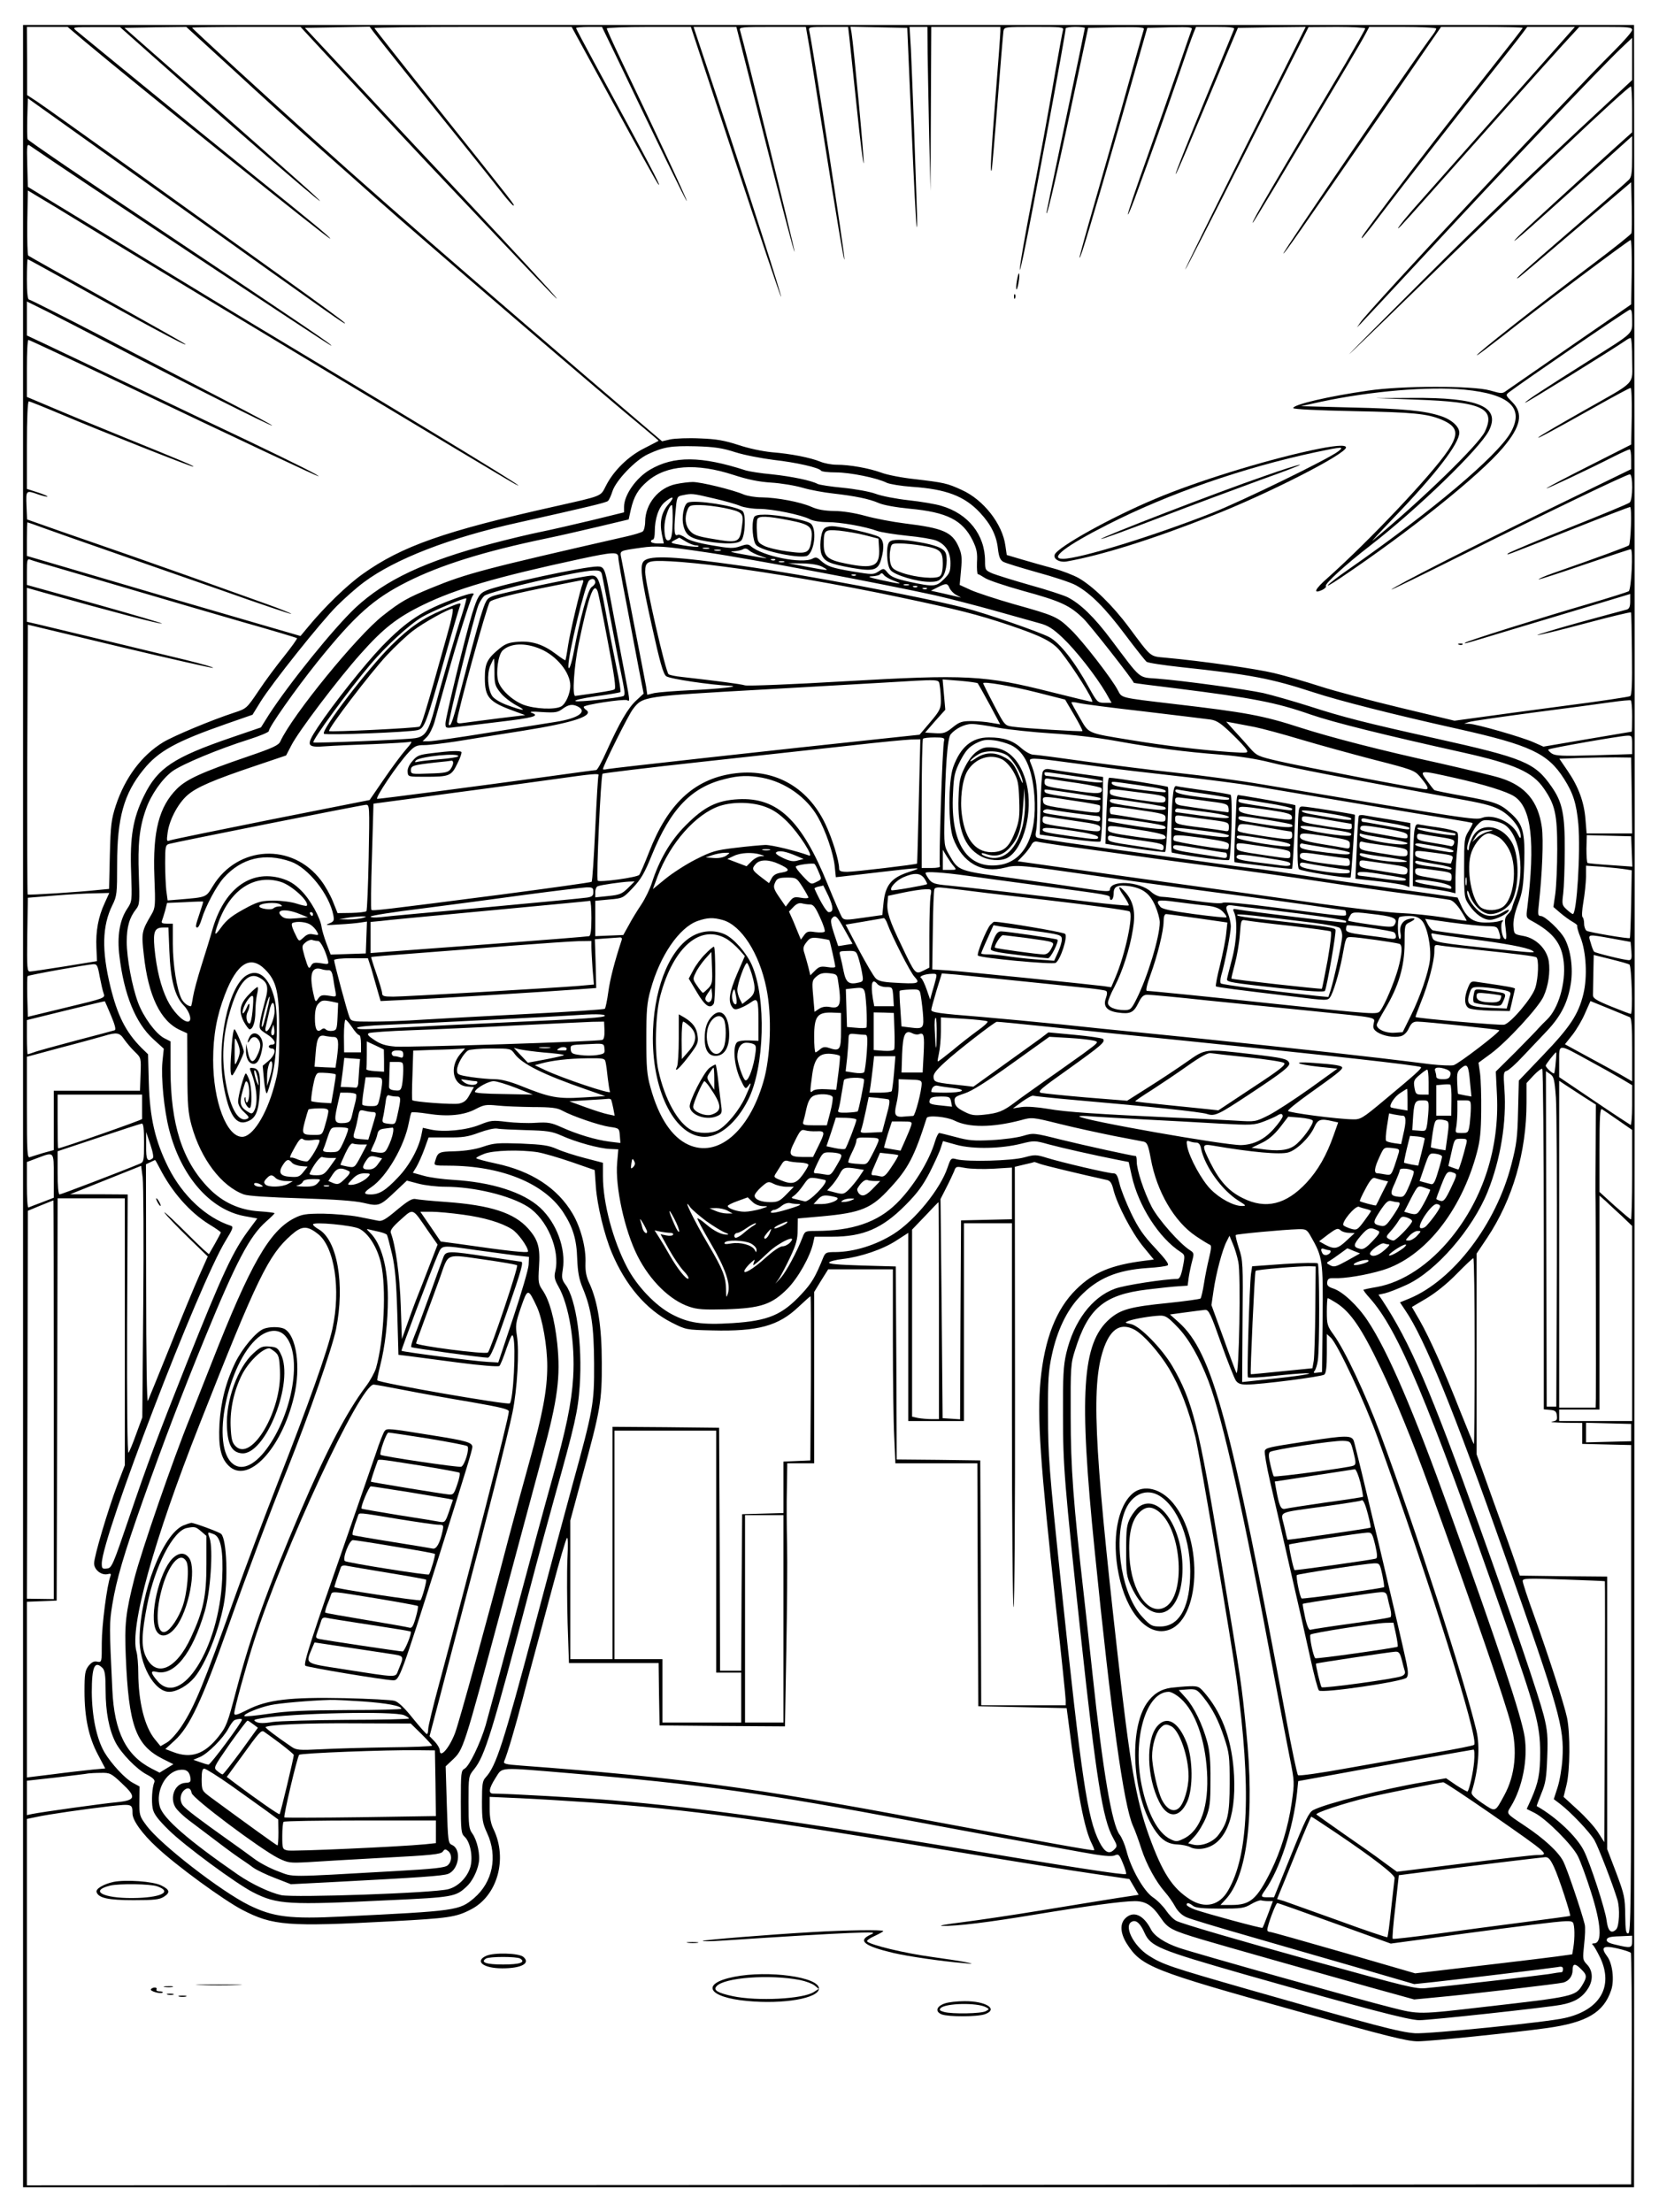 <?xml version="1.0" standalone="no"?>
<!DOCTYPE svg PUBLIC "-//W3C//DTD SVG 20010904//EN"
 "http://www.w3.org/TR/2001/REC-SVG-20010904/DTD/svg10.dtd">
<svg version="1.0" xmlns="http://www.w3.org/2000/svg"
 width="864pt" height="1152pt" viewBox="0 0 864 1152"
 preserveAspectRatio="xMidYMid meet">

<g transform="translate(0,1152) scale(0.1,-0.1)"
fill="#000000" stroke="none">
<path d="M120 5760 l0 -5630 4195 0 4195 0 2 3878 c2 2132 2 4666 0 5630 l-2
1752 -4195 0 -4195 0 0 -5630z m318 5547 c274 -230 1282 -1040 1282 -1030 -1
8 -85 78 -415 343 -104 85 -235 190 -290 235 -191 156 -600 490 -620 507 -19
17 -14 17 105 17 l125 0 171 -152 c466 -414 997 -871 843 -726 -35 34 -538
478 -649 574 -32 28 -122 106 -200 175 l-142 125 161 3 161 2 248 -227 c136
-126 331 -302 432 -392 102 -90 239 -212 304 -270 248 -220 1197 -1035 1399
-1200 42 -35 77 -65 77 -66 0 -1 -33 -18 -74 -39 -83 -41 -161 -117 -201 -197
-28 -55 -16 -50 -260 -105 -582 -130 -802 -208 -1006 -353 -83 -59 -200 -173
-284 -275 l-40 -48 -210 61 c-246 71 -689 201 -997 292 l-218 64 0 88 c0 48 1
87 3 87 2 0 41 -14 88 -31 46 -17 192 -68 324 -114 132 -46 402 -140 599 -209
197 -70 361 -125 363 -123 2 2 -54 25 -124 50 -322 116 -514 184 -708 252
-115 40 -285 99 -377 131 l-167 59 -3 72 c-3 81 -3 81 62 58 24 -8 45 -13 47
-11 3 2 -20 12 -51 22 l-56 18 0 228 c0 137 4 228 10 228 5 0 82 -31 172 -69
208 -88 671 -271 684 -271 11 1 -48 26 -346 147 -204 83 -279 114 -482 200
l-38 16 0 149 c0 81 3 148 8 148 4 0 210 -96 457 -214 685 -327 1046 -496
1053 -496 11 1 -117 65 -363 183 -126 60 -327 155 -445 212 -347 166 -509 243
-612 292 l-98 46 0 89 0 88 103 -51 c56 -28 212 -109 347 -179 388 -202 823
-421 827 -416 2 2 -108 61 -244 131 -136 71 -420 217 -630 327 -210 109 -386
198 -392 198 -7 0 -11 37 -11 105 0 58 2 105 4 105 2 0 77 -41 167 -91 434
-242 674 -371 654 -351 -5 5 -190 109 -410 232 -220 122 -403 225 -408 229 -4
4 -6 82 -5 173 l3 166 145 -87 c80 -49 217 -132 305 -186 415 -254 2034 -1228
2088 -1256 112 -58 -336 216 -1368 835 -121 73 -366 222 -545 331 -179 110
-392 240 -475 290 l-150 92 -3 113 c-3 111 -2 113 17 99 195 -135 1557 -1039
1566 -1039 12 0 -130 96 -903 613 -371 247 -676 455 -678 462 -3 6 -3 57 -2
112 l3 101 751 -536 c858 -613 910 -649 900 -634 -3 6 -145 110 -314 231 -169
121 -516 370 -772 554 -256 183 -488 349 -517 368 l-52 34 0 178 -1 177 106 0
106 0 86 -73z m1236 -45 c364 -391 519 -557 671 -717 437 -462 555 -585 555
-580 0 6 -217 241 -485 526 -115 122 -349 371 -518 553 l-309 331 169 3 168 3
20 -27 c30 -40 253 -319 454 -568 97 -120 196 -245 221 -277 25 -32 49 -58 53
-59 10 0 24 -17 -390 502 -183 229 -333 419 -333 422 0 3 231 6 514 6 l513 0
219 -401 c120 -221 224 -409 232 -418 26 -32 -61 133 -326 620 -56 103 -102
190 -102 193 0 3 30 6 68 6 l67 0 63 -130 c232 -485 376 -780 379 -777 3 4
-177 390 -341 731 -42 88 -76 163 -76 168 0 4 99 8 219 8 l219 0 233 -705
c128 -387 235 -703 237 -701 4 5 -170 549 -337 1049 l-119 357 112 0 111 0
150 -591 c82 -324 151 -586 153 -580 3 8 -262 1081 -284 1154 -5 16 8 17 169
17 l174 0 17 -97 c9 -54 36 -226 61 -383 87 -546 120 -741 123 -731 4 13 -165
1111 -183 1189 -5 22 -4 22 98 22 l104 0 6 -52 c3 -29 21 -195 39 -368 18
-173 34 -303 36 -289 3 25 -52 607 -63 677 l-6 33 148 -3 148 -3 22 -512 c12
-282 24 -518 27 -525 3 -7 3 46 0 117 -2 72 -9 256 -14 410 -6 154 -13 333
-16 398 l-7 117 47 0 46 0 1 -137 c1 -76 5 -268 8 -428 l7 -290 2 428 2 427
180 0 180 0 0 -22 c0 -13 -11 -165 -25 -338 -24 -307 -29 -398 -21 -389 2 2
16 162 31 354 15 193 29 360 31 373 4 22 7 22 160 22 143 0 155 -1 150 -17 -3
-10 -21 -110 -41 -223 -40 -233 -77 -433 -141 -767 -44 -234 -59 -346 -23
-178 39 182 219 1149 219 1177 0 4 23 8 50 8 28 0 50 -3 50 -6 0 -3 -45 -220
-100 -480 -55 -261 -100 -478 -100 -481 0 -39 64 240 173 757 l44 205 148 3
c123 2 146 0 142 -11 -3 -8 -42 -147 -87 -308 -45 -162 -120 -424 -166 -584
-46 -159 -83 -293 -82 -297 4 -11 64 189 223 742 l130 455 119 3 c110 2 118 1
111 -15 -4 -10 -33 -94 -65 -188 -32 -93 -106 -304 -164 -469 -59 -164 -105
-301 -102 -303 2 -2 18 36 36 84 102 279 149 411 217 608 41 121 81 235 89
253 l13 32 102 0 c77 0 100 -3 96 -12 -3 -7 -73 -179 -157 -382 -83 -202 -150
-370 -147 -372 3 -3 61 132 265 621 l59 140 176 3 177 2 -316 -631 c-173 -347
-314 -632 -312 -634 2 -2 147 282 323 630 l320 634 148 1 c81 0 147 -4 147 -8
0 -5 -47 -87 -103 -183 -382 -642 -491 -829 -483 -829 4 0 139 225 496 825 43
72 85 145 94 163 l17 32 174 0 c96 0 175 -4 175 -9 0 -4 -8 -19 -18 -32 -73
-94 -787 -1139 -778 -1139 6 0 68 89 502 717 l319 463 213 0 c116 0 212 -2
212 -5 0 -3 -70 -93 -155 -200 -233 -294 -386 -491 -536 -690 -141 -188 -153
-205 -146 -205 3 0 47 55 98 123 148 194 359 464 544 697 94 118 182 230 195
248 l24 32 124 0 124 0 -48 -54 c-91 -102 -737 -831 -799 -901 -60 -69 -97
-120 -58 -80 11 11 76 83 144 160 69 77 237 266 374 420 137 154 285 319 329
367 l81 88 138 0 c118 0 137 -2 137 -16 0 -9 -42 -57 -93 -108 -245 -243
-1280 -1351 -1323 -1416 l-17 -25 20 20 c11 11 172 184 358 384 359 388 903
961 998 1050 l57 54 0 -110 0 -110 -122 -114 c-419 -389 -645 -606 -979 -939
-207 -206 -375 -375 -373 -375 1 0 144 137 316 305 597 582 1134 1090 1152
1090 3 0 6 -54 6 -119 l0 -120 -87 -78 c-232 -210 -472 -429 -503 -461 -60
-61 -1 -12 149 123 80 71 211 190 293 263 l148 133 0 -106 c0 -87 -3 -108 -18
-122 -9 -10 -144 -128 -300 -262 -249 -215 -308 -268 -272 -246 5 3 139 116
297 251 l288 245 3 -128 c1 -70 1 -132 -2 -138 -2 -6 -93 -79 -202 -161 -295
-222 -615 -474 -602 -474 4 0 62 44 130 97 185 146 661 503 670 503 5 0 7 -75
6 -167 l-3 -168 -95 -66 c-52 -36 -192 -132 -310 -214 -118 -82 -227 -157
-241 -167 -25 -19 -27 -19 -90 -1 -89 25 -459 25 -633 -1 -210 -30 -391 -73
-391 -91 0 -6 126 -12 315 -16 310 -6 382 -13 457 -44 85 -36 93 -73 34 -161
-86 -128 -409 -469 -625 -662 -69 -60 -81 -87 -30 -64 14 7 23 16 19 21 -6 11
104 112 230 209 246 190 571 505 619 599 63 125 -52 174 -402 171 l-187 -1
210 -8 c346 -12 416 -45 358 -167 -32 -67 -328 -355 -583 -566 -14 -12 34 40
105 114 222 230 345 390 345 447 0 32 -41 69 -98 87 -82 27 -191 38 -462 44
l-265 7 105 23 c257 55 562 81 746 63 238 -23 315 -96 240 -226 -73 -123 -405
-404 -843 -710 -118 -82 -151 -118 -41 -44 357 240 722 532 844 676 95 112
109 180 49 240 -33 33 -34 36 -18 49 72 55 611 424 630 431 10 4 13 -10 13
-55 0 -72 12 -61 -220 -207 -230 -145 -341 -217 -337 -222 4 -3 457 278 522
323 11 8 23 14 27 14 5 0 8 -51 8 -114 0 -136 31 -104 -260 -269 -113 -64
-214 -123 -225 -132 -24 -19 59 25 294 157 96 54 178 98 183 98 5 0 7 -66 6
-147 l-3 -148 -217 -110 c-119 -60 -220 -113 -224 -118 -8 -8 226 102 353 167
40 20 76 36 80 36 5 0 8 -23 8 -52 l0 -51 -435 -212 c-412 -201 -794 -396
-814 -415 -5 -5 159 75 365 178 426 213 859 422 877 422 17 0 16 -134 -1 -147
-6 -6 -149 -65 -317 -132 -168 -67 -309 -127 -315 -132 -12 -12 -32 -20 333
125 161 64 297 116 301 116 11 0 4 -191 -6 -200 -7 -6 -158 -62 -396 -145 -43
-15 -76 -30 -74 -32 2 -2 109 33 238 77 129 44 237 80 242 80 13 0 3 -210 -11
-219 -7 -4 -101 -34 -210 -66 -254 -74 -635 -194 -642 -202 -6 -7 -10 -8 235
66 110 33 296 89 413 124 l212 64 0 -38 c0 -27 -5 -39 -17 -43 -10 -2 -121
-33 -247 -67 -126 -35 -224 -65 -220 -66 5 -2 117 25 247 60 131 35 239 61
241 58 2 -3 4 -101 5 -217 2 -153 -1 -214 -9 -219 -7 -4 -159 -27 -338 -50
-180 -24 -383 -51 -452 -61 l-125 -17 -280 67 c-154 37 -343 87 -420 112 -77
25 -185 56 -240 69 -91 22 -376 63 -564 80 -85 8 -72 -2 -193 160 -84 113
-185 211 -259 254 -28 16 -88 39 -132 51 -45 12 -119 33 -163 46 l-81 24 -7
48 c-15 113 -114 240 -228 291 -76 35 -93 38 -244 56 -66 7 -144 22 -175 34
-64 23 -163 41 -232 41 -26 0 -64 7 -85 16 -52 21 -152 41 -252 49 -51 5 -121
20 -175 38 -71 23 -113 31 -200 34 -60 3 -130 0 -154 -5 l-43 -10 -387 330
c-893 765 -1267 1093 -1838 1616 -123 113 -223 206 -223 208 0 2 127 4 283 4
l282 0 109 -118z m2156 -2097 c47 -15 137 -32 200 -40 116 -13 236 -40 246
-56 3 -5 38 -9 77 -9 74 0 216 -29 265 -54 15 -7 74 -17 131 -21 178 -12 274
-48 355 -135 57 -61 86 -120 93 -187 5 -41 11 -58 27 -68 12 -7 91 -31 176
-55 85 -23 176 -53 202 -67 77 -42 153 -118 257 -257 54 -72 105 -136 112
-142 8 -6 88 -18 179 -28 365 -39 469 -59 690 -131 130 -43 421 -117 754 -191
375 -84 467 -127 551 -259 49 -77 65 -130 75 -237 12 -142 -8 -468 -29 -468
-3 0 -18 11 -32 24 -24 22 -25 27 -18 82 4 33 8 135 8 227 1 186 -12 250 -69
331 -87 125 -142 148 -605 251 -365 81 -482 111 -655 167 -85 27 -194 58 -241
69 -94 20 -412 64 -552 75 -101 8 -80 -10 -241 204 -87 116 -159 186 -226 220
-20 10 -108 39 -195 63 -88 25 -177 53 -197 61 -36 16 -38 18 -38 64 0 137
-87 247 -228 288 -29 9 -106 22 -170 29 -64 7 -142 22 -173 34 -30 11 -107 25
-170 31 -63 6 -121 15 -131 20 -33 18 -136 39 -238 50 -57 5 -118 15 -135 20
-234 76 -376 77 -500 4 -72 -42 -135 -132 -135 -193 l0 -29 -167 -41 c-93 -22
-213 -50 -268 -61 -55 -11 -168 -38 -251 -60 -349 -92 -556 -189 -712 -334
-113 -106 -346 -395 -451 -557 l-42 -67 -152 -52 c-304 -104 -386 -159 -457
-304 -58 -118 -74 -215 -67 -400 5 -148 5 -150 -21 -189 -39 -59 -53 -143 -40
-246 24 -201 84 -348 176 -432 l55 -50 -7 -67 c-8 -83 8 -251 35 -355 62 -243
214 -417 393 -450 l66 -12 -40 -54 c-86 -114 -140 -230 -330 -706 -151 -380
-201 -514 -300 -805 -83 -244 -88 -255 -113 -258 -24 -3 -27 0 -27 26 0 137
506 1455 645 1681 38 62 42 73 27 78 -129 42 -251 156 -325 303 -69 138 -97
259 -102 442 l-4 148 -35 34 c-81 82 -124 167 -161 318 -46 189 -43 316 10
424 24 48 25 61 25 215 0 239 35 366 137 491 78 97 170 147 433 239 l135 47
42 68 c59 95 312 413 398 499 39 39 102 95 140 123 162 121 447 232 805 311
353 79 455 103 466 112 6 5 16 27 23 49 17 56 118 163 186 195 82 38 119 44
250 41 96 -3 137 -9 205 -31z m-10 -118 c73 -24 132 -36 195 -40 50 -3 124
-15 165 -27 41 -12 113 -25 160 -30 113 -13 187 -28 235 -49 24 -11 90 -23
162 -30 195 -18 276 -59 329 -166 21 -44 25 -65 22 -114 -1 -34 1 -61 5 -61 4
0 20 -9 35 -19 15 -11 104 -41 197 -67 201 -55 246 -76 318 -146 38 -38 256
-316 262 -334 0 -1 97 -14 215 -28 408 -51 526 -74 706 -137 119 -41 381 -106
795 -198 267 -60 361 -101 420 -188 58 -84 69 -134 69 -315 0 -90 -5 -194 -10
-232 l-10 -69 36 -31 c20 -17 49 -38 65 -47 16 -9 26 -18 23 -21 -2 -3 5 -30
17 -59 30 -76 37 -206 15 -296 -26 -106 -69 -171 -209 -317 l-127 -133 -4
-159 c-3 -138 -8 -175 -35 -279 -80 -311 -303 -602 -531 -697 l-49 -20 28 -42
c98 -143 252 -519 513 -1261 291 -824 315 -910 305 -1075 -3 -47 -14 -113 -25
-147 l-20 -62 33 -25 c57 -44 154 -146 179 -189 20 -35 97 -234 120 -312 13
-44 9 -136 -7 -152 -26 -26 -43 -9 -50 47 -7 57 -86 300 -119 364 -38 74 -144
174 -245 231 -1 0 10 30 24 65 23 55 27 84 31 191 4 106 1 139 -18 215 -26
101 -150 469 -333 979 -256 716 -364 966 -510 1187 l-18 26 33 7 c18 4 70 24
115 45 153 71 342 289 421 485 67 167 99 364 87 532 -6 84 -5 92 13 97 11 4
48 37 82 74 35 37 92 97 127 134 73 78 108 147 124 247 12 79 0 171 -31 231
-22 43 -103 120 -126 120 -14 0 -16 8 -10 58 18 165 25 337 16 404 -19 135
-85 214 -211 255 -35 12 -179 46 -319 78 -311 68 -565 134 -725 185 -197 64
-283 80 -669 125 -271 32 -263 30 -283 68 -28 57 -186 261 -246 318 -69 67
-82 73 -297 133 -91 26 -191 59 -223 73 l-59 27 7 77 c6 65 4 84 -13 123 -34
76 -82 96 -278 120 -65 8 -159 26 -209 40 -55 15 -117 25 -161 25 -50 1 -86 7
-119 22 -57 25 -178 48 -258 49 -32 0 -74 7 -94 15 -58 25 -224 65 -265 65
-20 0 -60 -5 -88 -11 -91 -19 -159 -103 -160 -195 0 -23 -6 -46 -12 -51 -7 -6
-44 -17 -83 -26 -745 -170 -834 -193 -1019 -269 -124 -51 -158 -70 -252 -144
-134 -105 -472 -519 -534 -655 -9 -20 -39 -34 -168 -78 -243 -83 -320 -119
-370 -168 -94 -94 -127 -222 -118 -458 6 -149 5 -162 -14 -195 -53 -90 -54
-97 -41 -212 23 -214 87 -346 189 -392 l37 -17 1 -202 c0 -173 4 -213 22 -279
48 -173 155 -315 272 -358 22 -8 128 -15 295 -20 180 -6 281 -13 329 -24 80
-19 84 -18 173 67 l52 49 61 -16 c34 -9 96 -16 139 -16 149 0 337 -45 430
-104 100 -64 169 -225 143 -336 -7 -28 -4 -43 15 -77 57 -98 89 -299 78 -476
-8 -133 -37 -271 -110 -532 -31 -110 -117 -427 -191 -705 -74 -278 -144 -536
-155 -575 -28 -94 -85 -212 -109 -225 -19 -10 -20 -22 -20 -174 0 -148 2 -164
19 -180 30 -27 45 -104 31 -157 -15 -54 -64 -104 -116 -117 -77 -20 -801 -45
-869 -31 -59 13 -153 57 -226 107 -259 179 -390 293 -407 355 -22 80 30 179
101 190 36 6 54 -7 59 -42 2 -20 -1 -24 -26 -25 -61 -3 -88 -90 -43 -140 12
-14 38 -38 58 -53 187 -142 229 -173 264 -197 22 -15 55 -37 73 -51 18 -13 70
-38 115 -55 l82 -32 215 11 c455 24 576 32 604 43 56 22 71 127 21 150 -21 9
-22 16 -28 210 l-6 200 34 32 c59 56 57 49 259 801 80 297 175 650 211 785 80
295 95 410 77 585 -14 127 -40 223 -76 276 -22 32 -24 42 -19 120 7 103 -4
142 -56 201 -73 82 -195 122 -429 139 -74 5 -144 12 -157 15 -18 4 -39 -8 -97
-56 -58 -49 -78 -61 -98 -57 -14 3 -61 12 -105 21 -44 8 -126 15 -183 16 -89
0 -109 -3 -150 -24 -129 -66 -228 -239 -429 -751 -41 -104 -92 -233 -113 -286
-89 -219 -253 -694 -290 -838 -46 -181 -52 -240 -45 -406 15 -361 52 -463 192
-534 l56 -28 -36 -22 -36 -22 -41 21 c-133 68 -195 191 -205 411 -16 333 -16
344 0 444 22 132 59 258 160 544 103 291 204 557 325 851 160 390 231 524 315
598 25 22 45 42 45 44 0 3 -35 7 -78 10 -104 6 -193 47 -265 121 -138 142
-198 331 -199 618 l0 146 -35 18 c-43 24 -106 109 -134 184 -31 83 -59 232
-59 317 0 77 14 126 49 170 18 23 19 36 14 177 -6 161 3 248 37 343 26 75 84
158 138 198 52 37 238 115 400 166 56 18 102 37 102 43 0 20 137 215 253 360
196 243 292 329 467 417 177 89 404 159 720 225 69 14 194 43 279 63 l155 37
11 50 c16 70 38 107 87 149 99 85 254 96 448 33z m-105 -122 c57 -13 121 -31
141 -40 20 -8 64 -15 98 -15 69 0 220 -31 264 -54 17 -9 55 -15 93 -15 66 0
196 -23 258 -46 20 -7 90 -18 156 -25 66 -6 134 -18 151 -25 49 -20 74 -60 74
-117 0 -43 -4 -54 -34 -84 -40 -40 -53 -41 -179 -14 -72 16 -96 26 -113 46
-21 26 -22 26 -49 8 -27 -17 -31 -17 -134 0 -111 19 -132 26 -168 58 -17 16
-25 18 -41 9 -54 -29 -263 13 -322 65 -13 11 -22 11 -56 -1 -35 -12 -53 -11
-146 5 -71 12 -117 25 -137 39 -17 12 -35 19 -41 16 -18 -11 -21 19 -13 111 8
88 8 89 38 95 48 10 50 10 160 -16z m-233 -30 c-37 -42 -48 -93 -35 -157 l10
-48 -34 0 c-18 0 -33 5 -33 10 0 6 5 10 10 10 6 0 10 18 10 41 0 68 20 127 52
154 43 36 55 30 20 -10z m21 -92 c-1 -58 -6 -89 -15 -94 -18 -12 -28 9 -28 64
0 45 24 117 39 117 3 0 5 -39 4 -87z m69 -103 c18 -11 42 -20 52 -20 11 0 17
-3 13 -6 -3 -3 -38 -1 -78 6 -69 12 -71 13 -48 26 13 7 25 13 26 14 2 0 17 -9
35 -20z m105 -56 c234 -34 925 -165 1193 -224 74 -17 214 -53 310 -80 96 -27
201 -56 232 -65 46 -12 71 -28 122 -76 67 -63 171 -195 225 -286 l30 -53 -37
0 c-36 1 -38 3 -80 78 -76 138 -152 234 -207 264 -51 27 -330 124 -440 152
-229 59 -840 174 -1165 220 -345 49 -470 55 -505 26 -25 -21 -17 -84 40 -340
41 -186 59 -249 74 -261 16 -14 233 -46 331 -50 67 -3 -59 -17 -200 -23 -86
-4 -172 -11 -192 -15 l-37 -9 -6 42 c-4 22 -33 174 -65 336 -31 162 -60 312
-64 332 -8 42 -14 39 104 56 77 11 122 8 337 -24z m16 19 c-7 -2 -21 -2 -30 0
-10 3 -4 5 12 5 17 0 24 -2 18 -5z m269 -39 c47 -16 53 -17 -102 11 -51 9 -64
13 -40 14 19 1 42 6 50 11 10 6 20 4 31 -6 10 -9 37 -22 61 -30z m-209 29 c-7
-2 -21 -2 -30 0 -10 3 -4 5 12 5 17 0 24 -2 18 -5z m-533 -35 c0 -13 18 -117
41 -233 22 -115 51 -270 65 -343 l26 -134 -39 -36 c-43 -40 -86 -114 -154
-264 -24 -54 -48 -98 -54 -98 -6 0 -123 -16 -260 -35 -333 -46 -862 -115 -880
-115 -16 0 106 182 164 243 30 32 41 37 81 37 25 0 99 9 165 19 66 11 224 36
350 56 264 42 375 79 325 110 -5 3 -10 10 -10 14 0 11 205 42 225 35 18 -7 20
-27 -34 256 -22 113 -47 248 -57 300 -23 130 -28 140 -62 140 -71 0 -501 -93
-577 -124 -39 -16 -48 -32 -76 -121 -33 -107 -139 -543 -139 -572 0 -25 1 -26
53 -19 28 3 131 15 227 27 177 21 214 31 169 47 -16 6 2 8 54 4 69 -4 82 -2
107 17 32 23 52 26 81 11 49 -27 -1 -61 -116 -79 -38 -6 -195 -31 -348 -56
-153 -25 -293 -45 -312 -45 l-34 0 23 23 c13 13 30 48 39 78 8 30 34 122 57
204 55 201 130 437 142 453 16 19 -8 15 -87 -13 -173 -63 -255 -116 -386 -251
-90 -94 -254 -300 -334 -421 -64 -97 -59 -107 43 -99 42 3 154 8 247 11 94 4
179 9 190 12 14 4 8 -7 -21 -40 -23 -26 -74 -95 -115 -155 l-74 -108 -510
-101 c-280 -56 -519 -105 -529 -109 -18 -7 -19 -4 -13 40 9 67 54 152 103 195
48 42 134 79 357 154 l157 53 27 52 c37 73 243 345 361 477 118 133 191 190
327 256 171 83 380 144 815 238 173 37 200 39 200 9z m-2931 -52 c64 -19 247
-72 406 -119 160 -47 415 -122 568 -166 153 -43 281 -82 284 -84 2 -3 -28 -45
-67 -94 -39 -48 -100 -130 -133 -180 -62 -92 -63 -93 -127 -114 -122 -40 -315
-121 -370 -154 -113 -69 -199 -185 -247 -330 -23 -71 -27 -100 -31 -257 l-4
-177 -52 -5 c-110 -12 -367 -28 -372 -24 -2 3 -3 320 -2 705 l3 700 475 -114
c261 -62 481 -112 489 -111 8 2 -55 20 -140 41 -227 55 -716 173 -776 187
l-53 12 0 88 0 89 88 -25 c353 -99 605 -165 615 -161 5 1 -151 47 -347 102
l-356 99 0 69 c0 60 2 68 16 63 9 -4 69 -22 133 -40z m3748 38 c-3 -3 -12 -4
-19 -1 -8 3 -5 6 6 6 11 1 17 -2 13 -5z m-272 -34 c250 -32 614 -95 920 -160
308 -65 406 -90 570 -145 169 -57 226 -86 267 -136 66 -82 176 -256 166 -264
-2 -1 -97 22 -213 51 -349 88 -439 93 -1080 56 -269 -16 -501 -25 -515 -21
-22 7 -145 23 -330 44 -30 3 -61 9 -68 14 -15 9 -122 477 -122 532 0 57 11 62
135 56 61 -3 182 -15 270 -27z m318 23 c-7 -2 -19 -2 -25 0 -7 3 -2 5 12 5 14
0 19 -2 13 -5z m202 -26 c37 -20 33 -20 -85 2 l-95 18 75 -1 c49 -1 86 -8 105
-19z m-1150 -39 c3 -13 25 -129 50 -258 24 -129 51 -266 59 -303 10 -50 11
-69 2 -72 -37 -11 -233 -32 -248 -26 -11 4 30 14 104 25 67 9 125 19 129 22 3
2 -6 63 -22 136 -15 73 -40 198 -54 278 -33 179 -40 196 -80 192 -62 -6 -479
-93 -511 -107 -30 -12 -35 -21 -63 -112 -16 -54 -55 -197 -86 -318 -57 -223
-68 -255 -78 -238 -6 10 133 570 155 623 8 19 22 40 30 47 29 24 489 131 570
132 31 1 39 -3 43 -21z m1520 -32 c54 -20 36 -19 -65 3 -64 14 -76 19 -48 20
20 1 40 6 43 12 5 6 11 5 18 -5 7 -9 30 -22 52 -30z m-198 28 c-3 -3 -12 -4
-19 -1 -8 3 -5 6 6 6 11 1 17 -2 13 -5z m-1357 -37 c0 -7 -9 -18 -19 -24 -19
-12 -61 -166 -92 -333 -12 -67 -28 -111 -29 -79 -1 61 88 431 108 446 16 14
32 9 32 -10z m-65 -4 c-14 -36 -64 -246 -76 -321 -6 -42 -13 -78 -14 -80 -2
-2 -23 12 -48 31 -67 51 -125 70 -197 65 -48 -3 -67 -10 -97 -34 -66 -54 -78
-78 -78 -154 0 -101 21 -125 150 -172 l60 -22 -140 -17 c-77 -10 -157 -20
-177 -23 -30 -5 -38 -3 -38 9 0 37 156 602 171 621 12 14 130 44 329 83 80 16
149 30 154 30 4 1 5 -7 1 -16z m1698 -10 c-7 -2 -19 -2 -25 0 -7 3 -2 5 12 5
14 0 19 -2 13 -5z m212 -15 c6 -13 21 -29 35 -36 l25 -14 -25 6 c-14 3 -49 11
-78 18 l-54 12 34 17 c45 23 52 23 63 -3z m-168 6 c-3 -3 -12 -4 -19 -1 -8 3
-5 6 6 6 11 1 17 -2 13 -5z m-1612 -283 c35 -181 44 -246 35 -251 -10 -6 -60
-14 -204 -34 -17 -2 -7 153 18 274 52 248 78 322 98 272 4 -9 28 -127 53 -261z
m1662 273 c-3 -3 -12 -4 -19 -1 -8 3 -5 6 6 6 11 1 17 -2 13 -5z m-2420 -131
c-31 -95 -106 -352 -143 -491 -32 -121 -50 -148 -102 -156 -50 -8 -524 -27
-530 -22 -9 9 187 277 297 406 82 97 205 210 271 248 47 28 222 102 229 96 1
-1 -8 -38 -22 -81z m409 -183 c84 -36 154 -123 154 -190 0 -42 -24 -96 -48
-109 -34 -18 -136 -13 -196 9 -59 23 -121 81 -132 125 -12 47 1 135 23 157 40
39 118 43 199 8z m-241 -119 c0 -62 3 -73 31 -108 16 -21 55 -51 85 -67 59
-31 34 -29 -57 5 -31 12 -62 31 -71 45 -23 36 -28 112 -10 157 9 20 17 37 19
37 2 0 3 -31 3 -69z m2319 -72 c3 -17 6 -52 6 -78 0 -41 -6 -53 -55 -111 l-56
-66 -217 -23 c-483 -51 -1388 -151 -1409 -156 -13 -3 -23 -3 -23 0 0 15 133
283 156 312 52 68 49 67 689 103 204 12 471 27 595 34 338 20 306 21 314 -15z
m198 13 c3 -4 31 -54 62 -111 l55 -103 -47 8 c-26 5 -72 9 -103 9 -49 0 -62
-4 -98 -33 -36 -29 -47 -33 -92 -30 l-51 3 52 60 53 59 -7 79 -7 79 88 -7 c48
-4 91 -10 95 -13z m309 -48 l146 -37 47 -80 c26 -44 45 -81 43 -84 -5 -4 -302
14 -363 23 -42 6 -42 7 -98 114 -31 59 -56 110 -56 112 0 11 147 -14 281 -48z
m3099 -125 c0 -43 -1 -79 -2 -79 -2 0 -106 -18 -231 -39 l-229 -39 -52 23
c-61 27 -298 95 -335 96 l-26 1 25 8 c14 5 167 27 340 50 173 22 356 47 405
54 50 7 93 11 98 9 4 -2 7 -40 7 -84z m-2540 26 c168 -20 323 -39 345 -42 32
-5 54 -20 108 -72 38 -36 73 -74 79 -85 10 -18 6 -18 -88 -12 -155 11 -345 34
-514 62 -232 38 -218 32 -267 117 -24 41 -43 76 -43 79 0 3 17 2 38 -3 20 -5
174 -25 342 -44z m575 -81 c39 -8 147 -37 240 -65 94 -28 265 -75 380 -105
196 -50 212 -56 238 -86 43 -51 51 -68 32 -68 -28 0 -654 120 -769 147 -103
24 -112 28 -145 66 -20 23 -56 63 -81 90 l-44 49 39 -7 c22 -4 72 -14 110 -21z
m-1334 -4 c57 -10 181 -23 274 -29 104 -6 236 -21 340 -40 206 -37 353 -56
545 -71 95 -8 183 -22 255 -40 94 -25 398 -84 1012 -196 113 -21 153 -32 195
-57 53 -33 98 -92 98 -132 0 -15 -5 -11 -17 14 -30 61 -127 104 -185 82 -34
-13 -75 -6 -1143 174 -110 19 -308 46 -440 60 -132 14 -350 42 -484 60 -135
19 -256 35 -269 35 -14 0 -41 15 -63 34 -44 40 -92 56 -169 56 -89 0 -148 -50
-186 -155 -26 -74 -26 -301 0 -370 48 -128 149 -185 271 -153 59 16 84 13 460
-41 149 -22 428 -61 620 -86 193 -25 424 -57 515 -70 91 -14 168 -25 173 -25
4 0 7 -7 7 -16 0 -19 26 -21 -370 30 -159 21 -261 30 -272 25 -10 -6 -69 -1
-153 11 -75 11 -149 20 -164 20 -16 0 -40 11 -55 25 -60 56 -216 64 -216 11 0
-10 -29 -8 -117 5 -65 10 -237 35 -383 55 -294 40 -287 37 -337 123 -26 45
-27 49 -24 201 4 254 15 406 32 426 25 30 73 54 110 54 21 0 84 -9 140 -20z
m3299 -88 l0 -49 -197 -6 c-167 -5 -202 -3 -221 9 -13 9 -21 18 -18 21 7 7
367 70 409 72 26 1 27 -1 27 -47z m-3583 23 c-9 -21 -29 -643 -22 -655 4 -6
-13 -10 -44 -10 l-51 0 0 333 c0 184 3 337 7 340 3 4 31 7 61 7 43 0 53 -3 49
-15z m-132 -317 c-4 -178 -8 -324 -9 -325 -4 -5 -326 -43 -363 -43 -34 0 -43
4 -43 17 0 41 -35 155 -72 233 -94 196 -272 293 -484 261 -200 -30 -337 -158
-434 -409 -23 -59 -46 -112 -51 -118 -11 -13 -206 -40 -216 -30 -9 8 16 549
25 557 4 3 241 32 527 63 286 31 635 70 775 85 140 16 277 29 304 30 l49 1 -8
-322z m480 292 c72 -35 111 -121 122 -265 15 -206 -53 -340 -181 -359 -167
-25 -257 111 -243 371 4 95 9 113 38 171 28 53 43 70 79 90 37 19 54 22 95 17
28 -3 68 -15 90 -25z m3233 -262 l2 -198 -118 0 -119 0 -6 73 c-7 90 -36 170
-93 253 l-43 63 107 4 c59 2 143 3 187 3 l80 -1 3 -197z m-2938 172 c80 -10
177 -24 215 -29 39 -6 194 -24 345 -41 151 -17 338 -41 415 -54 458 -78 925
-156 1020 -171 61 -10 112 -19 114 -21 2 -2 -7 -20 -20 -41 -23 -36 -24 -47
-24 -193 0 -152 1 -156 27 -194 32 -47 74 -76 108 -76 29 0 92 31 98 49 2 6
-11 3 -30 -9 -46 -28 -90 -26 -128 6 -34 29 -61 74 -59 101 1 10 6 3 12 -16
17 -53 68 -101 108 -101 43 0 94 31 113 68 38 74 39 228 3 299 -52 99 -170
116 -210 30 -9 -19 -17 -43 -17 -53 0 -9 -3 -14 -6 -11 -13 12 19 98 48 129
26 28 33 30 74 25 26 -2 58 -13 73 -24 80 -58 105 -253 50 -388 -7 -17 -13
-36 -15 -44 -1 -8 -11 -23 -22 -33 -15 -16 -17 -27 -11 -71 6 -51 5 -66 -7
-54 -14 13 -21 76 -10 87 8 9 5 10 -14 4 -14 -5 -49 -9 -78 -8 -61 1 -94 25
-123 90 l-18 40 -153 22 c-84 12 -223 31 -308 43 -85 11 -236 33 -335 49 -99
15 -207 31 -240 35 -33 3 -105 13 -160 20 -55 8 -233 32 -395 55 -414 56 -581
81 -597 87 -10 4 -12 14 -7 37 4 17 7 81 6 141 0 99 -9 151 -37 218 -9 22 10
22 195 -3z m2017 -81 c152 -34 271 -71 309 -96 90 -58 110 -237 68 -580 -7
-51 -6 -53 26 -70 111 -61 154 -117 164 -215 11 -108 -28 -241 -88 -298 -15
-14 -34 -34 -44 -45 -9 -11 -63 -66 -119 -123 l-103 -102 6 -123 c13 -273 -71
-536 -237 -741 -114 -141 -254 -234 -389 -258 -36 -6 -67 -13 -69 -14 -2 -2
12 -21 31 -42 149 -165 302 -530 698 -1662 170 -485 191 -563 191 -706 0 -111
-9 -156 -46 -241 l-24 -53 42 -21 c60 -31 194 -165 224 -224 14 -27 45 -112
69 -188 54 -169 59 -267 15 -267 -9 0 -12 -3 -6 -8 6 -4 22 -33 38 -65 72
-151 0 -275 -185 -316 -96 -22 -704 -83 -778 -79 -79 5 -218 42 -875 230 -397
114 -440 128 -512 174 -82 52 -134 160 -86 178 21 9 43 -12 64 -60 32 -70 73
-87 519 -215 627 -178 857 -239 912 -239 54 0 655 65 737 80 67 12 109 36 138
80 31 44 30 96 -1 129 -24 25 -24 29 -16 105 5 44 7 91 3 105 -16 66 -92 290
-111 327 -25 50 -100 119 -202 187 -99 66 -95 61 -72 99 61 99 90 248 72 365
-17 108 -138 473 -387 1163 -191 532 -325 844 -430 1002 -52 79 -130 152 -179
168 -28 9 -34 17 -32 33 2 17 9 22 33 21 56 -3 170 16 256 42 216 66 408 304
490 610 17 62 22 110 23 219 1 77 -2 165 -6 196 l-8 55 64 47 c83 61 251 243
275 299 25 55 35 126 27 182 -10 64 -66 120 -132 132 -49 9 -49 9 -52 51 -2
28 6 68 24 115 23 63 28 92 32 211 5 163 -6 205 -70 262 -55 50 -82 60 -248
90 -79 14 -146 28 -149 30 -4 2 -21 24 -39 49 -41 57 -43 57 145 15z m-4460
14 c-3 -5 -10 -129 -17 -278 -7 -148 -15 -273 -19 -277 -3 -3 -217 -33 -476
-67 -618 -80 -664 -85 -671 -79 -3 3 -2 129 3 279 l8 274 195 26 c107 15 287
39 400 54 113 15 277 38 365 50 176 25 218 29 212 18z m853 -13 c120 -23 231
-102 289 -204 41 -72 81 -189 88 -256 l6 -58 36 4 c20 2 113 13 206 24 205 24
216 24 141 0 -94 -30 -126 -69 -135 -165 l-6 -60 -99 -14 c-90 -13 -100 -13
-111 2 -6 9 -40 87 -75 173 -135 333 -261 453 -465 442 -112 -6 -178 -39 -275
-137 -79 -79 -138 -181 -176 -301 -10 -30 -34 -80 -54 -110 -20 -30 -50 -78
-65 -107 l-29 -52 -73 -3 -73 -3 0 92 0 92 73 7 c71 6 72 7 123 61 42 44 61
77 99 171 98 241 207 354 383 396 70 18 123 19 192 6z m17 -152 c41 -15 74
-38 113 -77 63 -63 142 -188 113 -176 -62 23 -192 55 -227 55 -22 -1 -93 -7
-156 -15 -102 -12 -123 -18 -206 -60 -50 -25 -121 -71 -158 -101 l-66 -54 25
67 c65 173 199 324 323 366 70 23 170 21 239 -5z m-2067 -262 c-3 -151 -8
-277 -12 -281 -4 -4 -39 -8 -78 -9 l-72 -1 -24 60 c-13 33 -41 83 -62 110
-149 198 -435 183 -564 -30 -36 -59 -31 -57 -174 -69 l-61 -5 -7 52 c-3 29 -6
93 -6 144 0 82 2 92 19 98 30 9 1003 203 1026 204 20 1 20 -4 15 -273z m5832
134 c-18 -4 -45 -18 -59 -31 l-26 -24 17 27 c18 28 34 36 76 36 20 0 18 -2 -8
-8z m54 -30 c19 -12 42 -41 55 -68 44 -90 23 -257 -36 -296 -28 -18 -77 -21
-107 -5 -53 28 -86 208 -54 293 20 52 61 96 89 96 11 0 34 -9 53 -20z m692
-74 l3 -79 -113 8 c-62 4 -116 9 -120 11 -4 3 -6 36 -6 75 l2 70 115 -3 116
-3 3 -79z m-2963 30 c61 -8 223 -31 360 -50 138 -20 356 -49 485 -66 129 -17
352 -48 495 -70 143 -22 348 -51 455 -65 107 -14 206 -28 220 -31 16 -3 37
-24 58 -56 18 -28 31 -52 30 -53 -2 -1 -57 7 -123 18 -66 10 -163 20 -215 22
-52 1 -243 24 -425 49 -181 26 -460 65 -620 87 -159 22 -440 61 -622 87 l-333
47 29 30 c16 16 34 41 41 53 8 17 18 22 33 19 12 -3 72 -12 132 -21z m-1527
-23 c-10 -2 -26 -2 -35 0 -10 3 -2 5 17 5 19 0 27 -2 18 -5z m137 -29 l40 -17
-30 -8 c-23 -7 -41 -4 -77 13 -31 15 -43 25 -35 30 15 11 50 4 102 -18z m823
-56 c14 -17 13 -18 -21 -18 l-37 0 0 53 0 52 21 -35 c12 -19 28 -43 37 -52z
m-1186 56 c-14 -9 -38 -14 -65 -12 l-42 3 35 12 c19 6 48 12 65 12 29 1 29 1
7 -15z m178 6 c25 -8 25 -8 2 -9 -13 -1 -34 -12 -48 -26 l-26 -26 -50 19 -50
19 34 16 c35 17 96 20 138 7z m-2445 -37 c90 -32 200 -170 221 -279 5 -28 3
-33 -22 -43 -24 -8 -14 -10 51 -5 44 2 95 7 113 10 l33 5 -3 -83 -3 -83 -92
-3 -91 -3 -22 58 c-12 32 -23 70 -25 84 -6 49 -58 143 -106 191 -35 35 -61 51
-104 64 -162 47 -300 -57 -360 -271 -9 -33 -34 -114 -55 -180 -21 -66 -41
-141 -45 -167 -4 -27 -9 -48 -10 -48 -17 0 -38 17 -50 39 -24 48 -45 178 -45
286 l0 105 -31 0 c-23 0 -30 4 -26 14 3 8 11 32 17 54 l10 40 93 4 c50 3 93 4
95 3 1 -1 -7 -28 -18 -60 -22 -65 -24 -75 -12 -75 5 0 15 19 22 43 20 66 77
174 116 217 93 102 212 131 349 83z m2541 -12 c57 -26 61 -37 14 -45 -28 -4
-43 -13 -52 -31 l-13 -24 -42 32 c-47 36 -50 43 -26 69 21 23 67 23 119 -1z
m208 -43 c16 -37 16 -37 -13 -51 -27 -14 -29 -13 -70 31 -23 24 -40 47 -36 50
8 9 89 19 97 13 4 -3 14 -23 22 -43z m4203 15 l31 -5 -3 -175 c-2 -96 -5 -176
-7 -178 -6 -5 -212 30 -225 38 -7 5 -13 21 -13 37 0 16 -4 31 -8 34 -5 3 -3
38 4 78 7 40 13 99 14 132 l0 58 88 -6 c48 -4 101 -10 119 -13z m-3432 -33
c39 -6 204 -28 367 -50 389 -52 378 -50 378 -67 0 -8 5 -11 10 -8 6 3 10 19
10 35 0 35 22 44 84 35 68 -11 104 -38 132 -101 13 -30 24 -69 24 -87 0 -75
-64 -286 -121 -399 -27 -54 -32 -58 -63 -58 -50 0 -86 16 -86 38 0 11 15 48
34 83 41 78 80 198 96 299 15 88 4 141 -36 190 -39 46 -48 36 -12 -15 17 -25
29 -47 26 -50 -3 -3 -99 6 -214 20 -285 35 -632 75 -727 84 -67 6 -82 11 -98
31 -10 14 -19 29 -19 34 0 9 94 3 215 -14z m-220 -16 c9 -14 15 -27 13 -28 -8
-6 -181 -36 -185 -32 -12 11 23 50 60 67 59 26 91 24 112 -7z m2822 -31 c-3
-10 -5 -2 -5 17 0 19 2 27 5 18 2 -10 2 -26 0 -35z m-3458 -11 c17 -27 31 -52
31 -56 0 -4 -17 -5 -39 -1 -34 6 -41 3 -59 -20 l-20 -26 -31 45 c-34 49 -36
58 -21 87 8 15 21 19 59 19 47 0 50 -1 80 -48z m-2718 26 c58 -17 154 -106
136 -125 -3 -2 -26 3 -51 11 -26 9 -79 16 -119 16 -61 0 -81 -5 -132 -31 -85
-45 -113 -66 -146 -112 -34 -47 -36 -38 -9 36 62 166 187 246 321 205z m1809
-33 c-31 -30 -43 -35 -102 -41 l-68 -7 0 27 c0 15 6 29 13 31 16 7 124 22 162
24 l30 1 -35 -35z m1045 -42 c26 -58 27 -83 1 -83 -11 0 -44 54 -74 122 -2 3
7 8 20 11 13 2 24 5 25 6 1 0 13 -25 28 -56z m-1225 22 c0 -19 -6 -25 -32 -29
-18 -3 -256 -26 -528 -51 -272 -25 -519 -47 -547 -51 -29 -3 -53 -2 -53 3 0 5
120 24 268 42 147 19 391 51 542 72 151 20 292 37 313 38 33 1 37 -2 37 -24z
m2055 -6 c94 -11 224 -26 290 -34 235 -27 436 -55 447 -61 23 -14 -22 -225
-74 -346 l-21 -49 -41 6 c-70 9 -706 74 -801 81 l-90 6 3 202 c1 110 5 207 8
215 3 10 17 12 57 7 28 -3 129 -15 222 -27z m-299 -16 c-3 -21 -6 -113 -6
-205 l0 -167 -32 -16 c-41 -20 -42 -19 -113 131 -63 130 -78 177 -73 224 l3
35 80 17 c44 9 95 17 114 17 33 1 34 1 27 -36z m-4301 -36 c-33 -71 -47 -146
-43 -232 l3 -70 -165 -27 c-91 -14 -173 -27 -183 -27 -16 -1 -17 13 -15 192
l3 192 135 11 c74 6 170 12 212 12 l77 2 -24 -53z m5740 -13 c43 -5 66 -14 83
-31 13 -13 22 -27 19 -30 -3 -3 -79 5 -169 17 -118 16 -166 26 -175 38 -28 35
-17 39 85 25 53 -7 124 -16 157 -19z m-3205 -64 c0 -64 -4 -92 -12 -95 -7 -2
-231 -20 -498 -40 -267 -20 -520 -39 -562 -42 l-78 -6 0 81 0 81 53 5 c28 4
219 22 422 41 562 53 659 62 668 64 4 0 7 -40 7 -89z m-1620 70 c12 -8 11 -10
-5 -10 -12 0 -26 -5 -31 -10 -11 -11 -74 -2 -74 11 0 16 87 24 110 9z m2758 0
c18 0 28 -13 52 -66 17 -36 28 -70 25 -75 -3 -5 -25 -6 -49 -3 -37 6 -45 3
-59 -17 l-16 -22 -10 24 c-5 13 -19 46 -30 73 l-22 49 23 24 c15 16 29 22 43
19 11 -3 30 -6 43 -6z m2407 -30 c199 -23 377 -49 384 -56 2 -2 2 -6 0 -8 -4
-4 -503 57 -563 68 -24 5 -27 3 -20 -12 20 -43 16 -150 -10 -247 -14 -53 -26
-101 -26 -105 0 -14 24 -18 269 -45 165 -18 236 -22 241 -15 10 17 61 310 55
319 -6 10 -37 15 -265 41 -216 24 -254 29 -246 37 5 5 96 -5 401 -43 65 -8
125 -20 132 -26 7 -6 13 -25 13 -42 0 -32 -42 -225 -61 -285 l-11 -33 -62 6
c-241 26 -492 58 -498 65 -4 4 -3 22 2 41 19 63 50 222 50 255 0 18 -7 49 -15
68 -16 38 -9 48 30 41 11 -2 101 -13 200 -24z m-5066 -19 l45 -18 -60 -5 c-44
-4 -63 -2 -76 10 -40 34 18 43 91 13z m71 -1 c0 -5 -2 -10 -4 -10 -3 0 -8 5
-11 10 -3 6 -1 10 4 10 6 0 11 -4 11 -10z m5545 -3 c91 -12 107 -23 86 -55 -7
-11 -28 -11 -122 3 -63 9 -115 18 -117 20 -2 2 1 13 8 24 12 24 18 24 145 8z
m-936 -19 l153 -22 -6 -57 c-3 -32 -18 -106 -32 -164 -15 -58 -24 -108 -22
-111 5 -5 108 -18 408 -54 167 -21 175 -21 187 -3 16 21 47 125 63 208 20 109
18 105 48 105 31 0 229 -28 250 -35 17 -6 15 -50 -7 -130 -21 -74 -69 -187
-93 -219 -16 -20 -17 -20 -573 39 -266 29 -625 65 -642 65 -7 0 -1 29 18 82
37 101 69 230 69 281 0 23 5 37 13 37 6 0 81 -10 166 -22z m-4349 2 c-14 -4
-47 -8 -75 -8 l-50 1 40 7 c22 4 56 7 75 8 31 0 32 -1 10 -8z m2509 -62 l41
-73 -38 -6 c-20 -4 -37 -6 -37 -5 0 0 -10 30 -22 66 -15 46 -19 68 -11 77 18
22 26 15 67 -59z m3005 49 c28 -28 51 -138 43 -206 -8 -67 -52 -195 -101 -293
l-41 -83 -43 -3 c-45 -3 -92 18 -92 41 0 6 20 44 44 84 70 117 100 219 101
338 0 99 0 100 28 113 34 16 30 26 -7 16 -33 -8 -50 -38 -42 -75 3 -16 1 -29
-4 -29 -11 0 -14 103 -3 113 3 4 26 7 50 7 33 0 50 -6 67 -23z m-3640 2 c96
-27 190 -172 227 -354 30 -142 23 -360 -16 -490 -76 -260 -239 -395 -390 -326
-86 39 -154 141 -197 297 -19 67 -22 105 -22 254 0 149 3 187 22 255 48 177
149 325 245 359 52 18 81 19 131 5z m858 -21 c21 -59 119 -253 141 -275 32
-35 21 -38 -111 -30 -55 3 -79 9 -92 23 -11 11 -50 78 -88 149 l-68 130 95 16
c53 9 100 17 104 18 4 0 13 -13 19 -31z m3124 -11 c50 -1 52 -2 62 -34 7 -22
7 -33 0 -33 -19 0 -333 41 -345 45 -7 2 -19 17 -27 32 l-14 28 136 -19 c76
-10 160 -19 188 -19z m-1028 2 c111 -13 207 -26 212 -29 6 -4 0 -58 -16 -151
-15 -79 -28 -146 -30 -148 -3 -3 -467 48 -471 53 -1 1 7 35 18 76 11 41 23
110 26 153 6 78 6 79 32 74 14 -3 117 -16 229 -28z m-5100 5 c12 -8 27 -24 33
-36 10 -18 9 -19 -18 -14 -21 5 -34 1 -51 -15 -27 -24 -24 -26 -50 28 -13 29
-16 44 -8 47 24 10 73 5 94 -10z m5642 -39 c5 -3 10 -13 10 -22 0 -12 -8 -14
-37 -10 -21 4 -80 12 -130 18 -75 10 -93 16 -93 29 0 9 2 19 5 21 6 6 231 -27
245 -36z m-6378 -97 c6 -153 29 -238 75 -284 32 -33 46 -84 21 -84 -27 0 -79
55 -107 113 -33 67 -56 159 -67 274 -7 83 2 103 46 103 l27 0 5 -122z m6777
62 c176 -22 293 -44 320 -60 22 -13 14 -13 -158 5 -344 36 -353 38 -362 64 -8
21 -7 23 13 18 13 -3 97 -15 187 -27z m740 2 l93 -17 4 -47 c3 -40 1 -48 -14
-48 -26 1 -172 37 -180 44 -4 4 -12 25 -18 47 -14 46 -20 45 115 21z m-5162
-9 c-36 -109 -60 -202 -69 -268 -6 -44 -14 -83 -18 -88 -3 -4 -184 -16 -401
-27 -217 -11 -464 -25 -549 -30 -85 -6 -203 -10 -263 -10 -102 0 -108 1 -117
23 -11 25 -80 283 -80 297 0 6 38 10 88 10 l88 0 17 -52 c8 -29 23 -80 32
-112 l17 -59 142 7 c149 6 726 42 886 54 l95 7 -3 127 -4 127 54 4 c29 2 61 4
72 5 13 2 17 -3 13 -15z m1082 1 c3 -3 30 -122 31 -138 0 -5 -18 -6 -40 -2
-35 5 -44 3 -65 -18 l-25 -25 -10 42 c-6 23 -15 55 -20 71 -10 29 -8 39 18 69
13 14 24 16 61 11 25 -4 48 -8 50 -10z m-2663 -4 c13 0 38 -48 51 -98 6 -24 5
-25 -35 -18 -33 5 -43 3 -51 -11 -12 -23 -15 -19 -35 47 -15 54 -15 55 6 73
12 10 28 15 35 12 8 -3 21 -5 29 -5z m1424 -32 c0 -18 3 -69 6 -114 l7 -81
-79 -7 c-134 -11 -906 -56 -966 -56 -49 0 -58 3 -58 18 0 9 -14 55 -30 102
-16 46 -28 85 -27 86 1 2 101 10 222 19 121 9 348 27 505 40 157 12 315 23
353 24 l67 1 0 -32z m4605 -13 c219 -23 305 -34 316 -40 14 -9 11 -106 -5
-158 -15 -52 -127 -184 -162 -193 -18 -5 -455 33 -462 40 -1 2 12 36 28 77 37
89 70 214 70 264 0 36 1 37 33 31 17 -3 100 -12 182 -21z m-3216 -38 c6 -18
15 -53 20 -80 8 -44 7 -48 -14 -53 -53 -13 -69 -2 -81 56 -6 30 -14 67 -18 81
-7 26 -6 26 38 27 42 1 45 -1 55 -31z m4017 -40 c11 -7 19 -257 7 -257 -4 0
-51 18 -103 39 -78 32 -95 43 -94 60 0 12 1 63 2 114 l2 94 89 -22 c48 -12 92
-24 97 -28z m-7106 -25 c62 -62 75 -122 74 -337 0 -162 -3 -190 -27 -275 -41
-148 -112 -260 -166 -260 -81 0 -151 185 -151 400 0 127 19 231 61 340 63 165
133 208 209 132z m-861 -37 c7 -36 16 -76 21 -89 8 -23 7 -24 -193 -72 l-202
-49 -3 104 c-1 57 -1 106 2 108 5 6 308 60 342 62 19 1 23 -7 33 -64z m1193
33 c12 0 18 -11 23 -41 3 -23 9 -55 12 -71 5 -28 5 -28 -35 -21 -34 5 -42 3
-55 -15 -14 -21 -15 -20 -26 30 -21 99 -7 139 44 123 11 -4 28 -6 37 -5z
m2652 -52 c20 -128 13 -151 -42 -140 -21 4 -40 1 -56 -9 l-24 -16 -7 81 c-7
79 -6 83 17 103 19 16 34 20 66 17 38 -4 42 -7 46 -36z m510 7 c-4 -16 -12
-46 -19 -68 l-11 -40 -18 52 c-10 29 -23 56 -29 60 -14 8 18 21 56 22 25 1 27
-1 21 -26z m411 -9 c127 -13 283 -29 347 -36 64 -6 122 -14 128 -18 7 -4 7
-16 -1 -39 -15 -42 6 -66 64 -74 63 -9 81 0 105 49 18 36 27 44 49 44 16 0
156 -13 313 -30 157 -16 398 -40 535 -54 362 -37 335 -32 329 -66 -5 -23 -1
-31 19 -45 31 -20 87 -30 122 -21 16 4 32 19 42 41 13 28 23 35 45 35 39 0
421 -40 426 -45 7 -7 -213 -176 -238 -182 -13 -3 -67 -1 -120 5 -52 7 -170 21
-262 32 -278 33 -853 94 -1268 135 -85 8 -261 26 -390 40 -129 13 -320 31
-425 40 -215 17 -255 23 -255 36 0 6 12 50 27 100 l28 90 75 -6 c41 -4 179
-18 305 -31z m-715 -19 c7 -8 27 -15 45 -15 33 0 33 -1 37 -50 l3 -50 -51 0
-51 0 -7 38 c-13 82 -4 111 24 77z m-58 -120 c3 -55 3 -103 0 -106 -4 -3 -28
-4 -54 -1 l-47 4 -3 99 -3 98 35 4 c67 7 64 10 72 -98z m281 72 c3 -12 9 -56
13 -98 7 -86 5 -89 -71 -79 l-40 5 -6 90 c-4 50 -5 92 -4 95 2 3 26 6 53 7 44
2 51 0 55 -20z m-4215 -115 c21 -50 27 -74 19 -77 -7 -2 -98 -27 -203 -54
-105 -28 -204 -55 -218 -61 -15 -5 -29 -10 -32 -10 -2 0 -4 40 -4 89 l0 89
203 50 c111 27 203 49 203 48 1 -1 15 -34 32 -74z m1151 72 l32 -7 -3 -71 c-3
-66 -5 -71 -27 -74 -13 -2 -28 1 -34 7 -7 7 -14 7 -23 0 -23 -19 -34 1 -34 58
0 38 5 62 17 75 18 20 25 21 72 12z m6759 -81 c9 -4 12 -48 12 -170 l0 -164
-62 36 c-35 19 -114 63 -176 96 l-112 61 39 49 c21 27 51 77 66 113 l28 63 96
-39 c53 -22 102 -42 109 -45z m-4108 -70 c0 -101 -6 -109 -63 -90 -21 7 -32 5
-46 -7 -10 -9 -21 -16 -24 -16 -4 0 -7 37 -7 82 0 105 17 127 91 125 l49 -2 0
-92z m278 3 c2 -49 1 -94 -1 -100 -3 -7 -25 -10 -56 -8 l-51 4 0 98 0 98 53
-1 52 -2 3 -89z m-1508 75 c0 -10 -89 -16 -535 -36 -181 -8 -411 -20 -510 -25
-220 -12 -245 -12 -245 -2 0 5 66 12 148 15 174 7 917 45 982 50 95 7 160 7
160 -2z m1728 -103 c-1 -95 -5 -83 -10 30 -2 34 0 62 5 62 4 0 6 -42 5 -92z
m265 73 c4 -4 -20 -26 -53 -49 -33 -24 -92 -70 -131 -103 -40 -32 -73 -58 -75
-56 -2 1 1 20 6 42 5 22 10 73 10 114 l0 73 118 -7 c64 -4 120 -10 125 -14z
m-3309 -31 c14 -22 31 -40 36 -40 6 0 10 -20 10 -45 l0 -45 -44 0 -44 0 -1 85
c0 47 4 85 8 85 5 0 20 -18 35 -40z m1314 -15 c1 -29 -3 -48 -11 -50 -21 -9
-1009 -40 -1078 -35 -50 4 -76 12 -109 34 -32 21 -40 30 -29 36 8 4 106 11
219 15 113 4 358 15 545 25 187 9 367 18 400 19 l61 1 2 -45z m2293 20 c134
-14 465 -48 734 -75 727 -74 1216 -128 1225 -137 6 -6 -26 -35 -193 -174 -110
-92 -122 -99 -160 -98 -83 1 -338 35 -339 44 -1 6 48 45 108 88 142 101 174
126 174 137 0 11 -36 17 -150 25 -115 9 -92 -7 28 -20 l97 -10 -143 -103 c-79
-56 -175 -119 -214 -139 -70 -35 -70 -35 -167 -29 -53 3 -199 11 -325 16 -397
18 -566 29 -660 46 -54 9 -109 13 -136 9 l-45 -7 49 36 c27 19 53 33 57 30 5
-2 111 -13 236 -24 370 -32 636 -60 669 -71 41 -13 58 -5 224 105 174 115 210
144 204 161 -9 21 -29 26 -199 46 -244 28 -235 29 -335 -41 -47 -33 -136 -92
-198 -131 l-112 -71 -212 17 c-116 10 -223 21 -236 24 -21 6 -3 21 141 123
173 124 196 143 181 158 -5 4 -71 14 -146 21 l-138 13 -42 -32 c-24 -17 -112
-81 -196 -141 l-153 -110 -52 6 c-145 15 -152 17 -155 41 -3 18 11 37 58 80
60 56 259 210 271 211 4 1 116 -10 250 -24z m-654 -40 c25 9 28 -6 23 -106
l-5 -94 -55 0 -55 0 3 95 c4 104 16 129 54 109 11 -6 27 -8 35 -4z m-4140 -28
c13 -18 37 -47 55 -64 33 -32 33 -32 30 -117 l-3 -86 -225 0 -224 0 0 -154 0
-155 -55 -15 c-30 -9 -61 -19 -70 -22 -13 -5 -15 25 -15 259 l0 264 178 48
c97 25 197 53 222 60 69 21 83 18 107 -18z m3861 24 c10 -1 11 -21 6 -93 -4
-51 -10 -97 -14 -102 -5 -5 -28 -6 -52 -2 l-44 7 8 72 c4 40 7 84 7 99 1 25 4
27 39 23 20 -2 43 -4 50 -4z m-2770 -11 c25 0 28 -24 16 -114 l-7 -46 -55 2
-54 3 6 74 c6 78 17 95 51 86 11 -2 30 -5 43 -5z m3958 -19 c28 -7 27 -8 -56
-69 -47 -33 -134 -96 -195 -138 -60 -43 -133 -94 -160 -115 -61 -46 -86 -56
-162 -64 -49 -5 -65 -3 -103 17 -34 17 -46 30 -48 50 -3 24 2 28 51 44 38 12
113 59 248 156 l194 139 102 -6 c55 -3 114 -10 129 -14z m-3696 -104 l0 -58
-47 3 c-27 2 -47 6 -45 11 1 4 2 38 2 76 l0 68 45 -21 44 -21 1 -58z m1148 61
c3 -23 -1 -26 -38 -32 -23 -4 -63 -4 -89 0 -40 5 -47 9 -49 30 -2 22 1 23 76
26 100 5 97 6 100 -24z m-285 5 c-13 -2 -35 -2 -50 0 -16 2 -5 4 22 4 28 0 40
-2 28 -4z m88 -5 c-1 -5 -3 -8 -6 -8 -48 0 -50 0 -35 10 16 11 41 9 41 -2z
m5324 -61 c61 -33 136 -75 168 -94 l57 -34 0 -106 c0 -57 -4 -103 -8 -101 -4
2 -90 58 -190 126 l-182 123 0 80 c0 96 -9 96 155 6z m-5879 33 c-57 -68 -37
-162 36 -168 l36 -3 -22 -39 c-16 -31 -29 -41 -56 -47 -33 -6 -236 9 -243 18
-2 2 -2 61 1 131 l4 127 107 4 c58 1 119 4 134 5 l29 2 -26 -30z m284 2 c39
-53 150 -108 378 -187 l94 -33 -117 -7 c-130 -8 -171 -1 -324 61 -55 22 -102
34 -133 34 -26 0 -81 5 -123 11 -70 11 -75 13 -75 37 0 28 34 87 58 102 9 5
63 10 119 10 101 0 103 0 123 -28z m154 7 c54 -4 101 -10 103 -13 2 -2 -39
-12 -92 -22 l-96 -18 -37 39 -36 38 29 -7 c17 -4 75 -12 129 -17z m-734 -10
c0 -15 -4 -19 -16 -15 -9 3 -22 6 -30 6 -8 0 -14 7 -14 15 0 10 10 15 30 15
24 0 30 -4 30 -21z m2274 -8 c2 -3 -2 -44 -8 -91 l-11 -85 -53 3 c-31 2 -59
-1 -68 -8 -17 -15 -17 -11 -4 85 12 86 37 113 100 107 22 -2 42 -7 44 -11z
m2125 -7 c95 -10 180 -23 188 -29 12 -9 -19 -34 -164 -129 l-178 -118 -55 6
c-30 3 -127 13 -215 22 -88 9 -161 17 -163 19 -2 1 37 28 85 58 48 31 133 88
188 127 66 47 107 69 120 66 11 -2 98 -12 194 -22z m1603 -26 c-2 -29 -6 -55
-8 -57 -5 -6 -44 30 -44 40 0 7 49 69 54 69 2 0 1 -24 -2 -52z m-3446 -55 c-4
-48 -10 -91 -12 -95 -3 -4 -30 -8 -60 -8 l-56 0 6 38 c3 20 8 63 12 95 l6 57
56 0 55 0 -7 -87z m-2785 27 c-2 -25 -4 -58 -5 -75 0 -17 -6 -30 -13 -29 -7 1
-28 2 -46 3 l-33 1 10 75 9 76 41 -3 41 -3 -4 -45z m1283 28 c3 -13 8 -50 11
-82 4 -33 9 -65 12 -72 5 -14 -245 70 -337 113 l-55 26 33 9 c58 16 144 26
239 27 88 1 93 0 97 -21z m-1054 -42 c0 -24 -3 -58 -6 -75 -6 -29 -10 -32 -38
-29 -22 2 -31 8 -30 21 0 9 1 42 2 72 l2 55 35 0 c35 0 35 0 35 -44z m5556
-65 l7 -71 -34 6 c-19 4 -35 7 -36 8 -1 1 -3 27 -4 58 -2 50 0 59 22 77 31 25
37 15 45 -78z m-122 70 c18 -8 23 -15 19 -30 -4 -16 -13 -21 -39 -21 -23 0
-34 5 -34 14 0 8 -3 21 -6 30 -7 19 20 22 60 7z m506 -886 l0 -884 33 -3 c26
-2 33 -8 35 -30 3 -22 -1 -27 -25 -31 -15 -2 14 -5 65 -6 l92 -1 0 -55 0 -54
128 -3 127 -3 0 -1270 c0 -1121 -2 -1270 -15 -1273 -12 -2 -15 14 -16 95 -1
91 -4 106 -47 221 l-47 123 0 709 0 710 -227 2 -228 3 -24 70 c-13 39 -64 181
-113 316 l-88 246 0 523 0 522 55 82 c133 200 205 447 205 704 l0 102 37 40
c20 21 41 37 45 34 4 -3 8 -403 8 -889z m-600 820 l0 -65 -34 0 c-31 0 -34 3
-40 38 -5 33 -2 40 27 64 17 15 35 28 40 28 4 0 7 -29 7 -65z m-5692 40 c2 -2
-3 -36 -10 -76 l-13 -74 -50 3 c-28 2 -52 6 -54 8 -2 2 1 35 8 73 9 50 17 71
29 74 17 3 84 -2 90 -8z m6355 -121 c4 -60 6 -446 5 -859 l-3 -750 -25 0 -25
0 -2 873 -2 874 22 -15 c19 -13 23 -27 30 -123z m-6113 81 c0 -13 -5 -47 -11
-75 -11 -50 -11 -50 -49 -50 -21 0 -41 3 -43 8 -2 4 1 37 7 75 l10 67 43 0
c39 0 43 -2 43 -25z m2510 12 c0 -22 -28 -158 -33 -164 -3 -3 -29 -6 -57 -7
-41 -1 -49 1 -44 14 3 8 11 44 16 80 6 36 12 70 13 75 4 15 105 18 105 2z
m-2023 -7 c8 0 11 -4 8 -10 -9 -15 -49 -12 -71 6 -18 15 -17 15 15 10 18 -3
40 -6 48 -6z m2323 -12 c0 -38 -34 -168 -44 -169 -6 0 -25 -2 -42 -3 -52 -6
-60 5 -46 64 7 28 12 69 12 91 l0 39 60 -2 c50 -1 60 -4 60 -20z m-2113 -23
l88 -35 -153 3 c-97 1 -151 5 -149 12 6 19 70 55 98 55 15 0 67 -16 116 -35z
m5561 -47 l63 -40 -1 -222 c-1 -121 -1 -225 -1 -231 2 -39 3 -1040 2 -1077
l-1 -48 -95 0 -95 0 0 851 0 851 33 -22 c17 -11 60 -39 95 -62z m-689 -19 l-1
-79 -39 0 -39 0 0 79 0 80 33 3 c17 2 35 2 40 0 4 -2 7 -39 6 -83z m-2595 65
c77 -9 52 -24 -41 -24 -40 0 -73 2 -73 4 0 22 16 37 34 32 12 -3 48 -8 80 -12z
m2366 -60 l0 -57 -42 7 c-23 4 -44 8 -45 10 -10 10 20 56 49 74 18 12 34 22
36 22 1 0 2 -25 2 -56z m-5476 28 c3 -5 1 -24 -4 -43 -5 -19 -13 -50 -17 -69
-7 -29 -13 -35 -38 -38 -53 -4 -57 6 -39 86 l16 72 38 0 c22 0 41 -4 44 -8z
m2482 -14 c3 -5 -2 -41 -12 -79 l-18 -69 -64 0 c-55 0 -63 2 -59 18 3 9 11 41
17 70 9 38 19 56 36 65 27 14 90 11 100 -5z m-3596 -48 c0 -33 0 -63 0 -67 -1
-6 -419 -152 -437 -153 -2 0 -3 63 -3 140 l0 140 220 0 220 0 0 -60z m1324 50
c25 0 26 -5 5 -100 -10 -45 -11 -46 -45 -42 -33 4 -35 7 -30 31 4 14 9 48 13
74 4 37 9 47 20 43 8 -3 25 -6 37 -6z m2563 -15 c9 -3 6 -27 -11 -87 l-22 -83
-58 -3 c-53 -3 -58 -1 -51 15 4 10 14 52 23 94 l16 76 45 -4 c26 -3 51 -6 58
-8z m326 -11 l5 -27 -55 6 c-62 6 -68 10 -60 32 5 11 20 15 56 15 45 0 49 -2
54 -26z m-1770 9 c2 -5 7 -25 11 -45 l7 -38 -33 7 c-18 3 -71 20 -118 37 l-85
31 95 6 c52 3 100 6 107 7 6 1 14 -1 16 -5z m4257 -37 c0 -18 -3 -54 -6 -80
-7 -47 -7 -47 -43 -44 l-36 3 3 50 c6 96 10 105 48 105 32 0 34 -2 34 -34z
m220 -5 c0 -21 -3 -59 -6 -85 -7 -45 -8 -46 -42 -46 -33 0 -34 1 -28 31 3 17
6 56 6 85 l0 54 35 0 c34 0 35 -1 35 -39z m-4885 4 c95 0 127 -4 152 -18 55
-30 193 -77 247 -85 51 -7 51 -8 54 -46 l3 -38 -57 7 c-71 9 -168 38 -250 75
-53 24 -70 27 -135 23 -41 -3 -109 0 -151 5 -72 9 -82 8 -139 -15 -71 -29
-190 -40 -256 -25 l-41 9 -7 -35 c-13 -70 -63 -162 -122 -223 -65 -69 -98 -89
-143 -89 -39 0 -38 10 5 39 79 54 171 212 194 334 5 26 11 51 14 54 4 3 43 0
87 -7 103 -16 186 -8 248 25 42 22 54 24 112 18 36 -4 119 -7 185 -8z m-1065
-22 c0 -8 -7 -39 -16 -69 -15 -53 -16 -54 -54 -54 -67 0 -70 3 -53 68 8 31 17
60 19 64 2 3 26 6 54 6 39 1 50 -3 50 -15z m6718 -47 l72 -50 0 -233 c0 -128
-3 -233 -6 -233 -3 0 -41 32 -85 71 l-79 72 0 219 c0 173 3 218 13 212 6 -4
45 -30 85 -58z m-6485 43 c12 0 16 -6 13 -17 -2 -9 -12 -42 -21 -72 l-17 -55
-39 3 c-43 4 -43 6 -30 48 5 16 12 46 16 68 6 35 8 38 33 32 15 -4 35 -7 45
-7z m4737 -22 c0 -7 -20 -36 -45 -64 -49 -56 -105 -84 -171 -86 -81 -2 -825
129 -843 149 -3 4 28 4 69 0 41 -3 167 -10 280 -16 113 -6 284 -15 382 -21
166 -9 179 -8 230 11 29 11 60 25 68 30 20 13 30 12 30 -3z m626 3 c17 0 18
-32 2 -98 l-11 -50 -36 5 c-20 3 -39 8 -42 12 -4 3 -2 37 4 74 l11 69 29 -6
c16 -3 36 -6 43 -6z m-2336 -25 c75 -38 197 -37 344 1 61 17 61 17 206 -19 80
-20 206 -47 280 -62 74 -14 145 -28 156 -30 18 -4 24 -18 37 -88 31 -172 123
-329 235 -404 34 -23 67 -43 73 -45 9 -3 7 -21 -4 -68 -9 -36 -21 -96 -27
-135 -6 -38 -14 -73 -18 -77 -4 -3 -79 -14 -167 -23 -201 -20 -249 -34 -307
-84 -143 -126 -160 -388 -77 -1206 86 -855 151 -1324 199 -1432 12 -26 32 -82
45 -123 26 -79 75 -170 124 -225 16 -18 39 -51 51 -73 14 -26 36 -46 59 -56
20 -9 162 -52 316 -96 154 -45 413 -119 575 -166 l295 -86 105 11 c164 18 601
71 638 77 25 5 32 3 32 -10 0 -9 -3 -16 -7 -16 -5 0 -35 -4 -68 -10 -54 -8
-517 -62 -639 -73 -52 -5 -89 4 -571 137 -415 115 -699 198 -728 213 -15 7
-39 32 -54 54 -15 22 -46 54 -69 69 -48 33 -114 149 -138 244 -8 31 -24 68
-35 82 -40 51 -88 334 -141 834 -17 157 -37 341 -45 410 -55 482 -69 668 -69
935 -1 257 0 274 23 345 68 218 151 288 376 315 66 8 140 16 165 17 l45 3 6
45 c4 25 12 63 18 85 10 37 9 41 -11 54 -54 34 -165 160 -200 226 -40 78 -78
192 -78 236 0 16 -2 29 -5 29 -15 0 -271 56 -392 86 -140 35 -141 35 -195 19
-29 -9 -103 -19 -163 -22 -93 -5 -122 -2 -188 16 -42 11 -81 21 -86 21 -4 0
-14 -19 -21 -42 -30 -104 -116 -242 -201 -325 -99 -98 -232 -143 -420 -143
-55 0 -57 -1 -69 -32 -30 -78 -85 -179 -112 -210 l-30 -33 22 32 c11 18 37 67
57 110 29 62 37 90 37 138 l1 60 125 11 c206 19 259 41 356 148 94 101 127
166 190 364 5 16 104 7 144 -13z m1867 -1 c6 -17 -60 -107 -97 -131 -35 -24
-85 -29 -175 -16 l-47 6 52 25 c36 17 65 42 96 81 l43 56 62 -5 c35 -3 64 -10
66 -16z m-2377 5 c0 -13 -50 -143 -58 -151 -4 -4 -27 -2 -52 3 l-46 10 25 74
24 75 54 -1 c29 -1 53 -5 53 -10z m2482 -8 l27 -6 -23 -65 c-37 -106 -82 -184
-141 -248 -107 -115 -213 -141 -333 -81 -73 36 -120 88 -168 183 -46 92 -45
100 9 91 203 -35 355 -49 397 -36 44 13 111 78 135 132 19 41 33 45 97 30z
m595 1 c9 -6 9 -25 1 -80 l-10 -72 -37 6 c-20 4 -37 8 -39 9 -1 1 3 34 9 74
11 67 13 71 38 71 14 0 31 -4 38 -8z m-2792 -24 c-4 -13 -18 -47 -31 -76 l-24
-54 -42 7 c-24 4 -44 8 -44 9 -1 0 8 31 19 69 l22 67 53 0 c51 0 53 -1 47 -22z
m-3995 -88 c0 -95 -1 -101 -22 -110 -96 -40 -410 -160 -418 -160 -6 0 -10 44
-10 113 l0 112 213 71 c116 39 218 72 225 73 9 1 12 -25 12 -99z m1062 74 c4
-3 -6 -32 -20 -64 -27 -59 -27 -59 -70 -60 -31 0 -42 4 -39 13 3 6 14 36 23
65 18 52 18 52 59 52 23 0 44 -3 47 -6z m234 -26 c-3 -18 -14 -48 -24 -68 -15
-31 -20 -35 -52 -32 -19 2 -36 5 -38 7 -1 1 4 15 12 31 8 16 18 41 21 56 4 21
12 28 38 31 17 2 36 5 41 5 5 1 6 -12 2 -30z m694 17 c109 -3 133 -6 183 -28
77 -35 199 -68 253 -70 l44 -2 -6 -70 c-11 -124 39 -353 106 -485 65 -129 170
-232 271 -265 41 -14 77 -16 192 -13 180 6 236 25 318 107 56 57 119 169 134
239 l7 32 92 0 c162 0 261 43 381 164 62 62 91 102 127 171 25 50 51 106 57
126 l12 37 72 -20 c86 -23 232 -20 338 7 64 16 69 16 140 -4 71 -19 239 -57
361 -81 l56 -11 16 -72 c35 -157 142 -324 255 -397 22 -15 23 -17 11 -78 -9
-46 -17 -62 -29 -62 -64 0 -279 -33 -325 -51 -120 -44 -214 -170 -253 -336
-15 -65 -18 -119 -17 -323 0 -266 7 -350 94 -1160 78 -724 113 -945 166 -1039
24 -44 24 -45 6 -63 -26 -26 -49 -14 -77 41 -62 124 -92 322 -200 1351 -61
584 -67 660 -67 875 -1 177 2 226 20 309 27 126 77 231 144 302 92 97 193 140
354 151 51 3 98 9 105 14 9 5 -11 32 -65 90 -61 65 -87 102 -126 183 -26 55
-54 125 -60 154 -10 41 -16 52 -32 52 -26 0 -266 56 -344 80 -58 18 -65 18
-120 3 -64 -18 -295 -24 -351 -10 -30 8 -31 7 -48 -42 -37 -112 -170 -276
-280 -346 -93 -59 -207 -94 -303 -95 -48 0 -53 -2 -64 -27 -42 -104 -61 -135
-113 -191 -102 -110 -174 -140 -360 -152 -161 -10 -229 0 -318 47 -84 45 -179
144 -231 243 -74 141 -126 336 -126 474 l0 71 -92 24 c-51 13 -117 34 -146 47
-45 20 -76 24 -188 29 -120 4 -141 3 -197 -16 -40 -14 -91 -22 -146 -24 -87
-2 -91 -4 -105 -52 -7 -22 -6 -23 71 -23 274 -1 495 -91 595 -241 51 -78 71
-141 74 -244 3 -69 9 -105 29 -153 45 -108 58 -200 59 -392 1 -210 -4 -238
-115 -641 -44 -162 -130 -481 -190 -709 -170 -638 -205 -746 -260 -806 -16
-17 -19 -35 -19 -126 0 -94 3 -112 27 -164 56 -121 29 -255 -68 -338 -77 -65
-89 -67 -685 -96 -275 -14 -360 -3 -487 59 -146 72 -464 318 -535 416 -35 47
-37 53 -36 126 l1 76 -35 19 c-40 21 -113 100 -148 159 -41 71 -65 186 -66
313 0 133 15 167 56 126 12 -12 16 -38 16 -117 0 -111 18 -204 51 -269 29 -57
110 -141 164 -169 32 -17 43 -28 39 -39 -12 -28 -16 -99 -9 -136 5 -28 24 -55
84 -114 82 -81 351 -279 439 -324 126 -64 182 -67 710 -41 329 15 345 18 400
69 29 25 57 79 65 124 9 43 -8 119 -33 154 -18 24 -20 44 -20 163 0 136 0 136
30 173 55 69 93 191 289 937 39 149 98 367 131 485 104 372 120 441 129 572
15 217 -18 452 -73 527 -20 27 -22 37 -15 81 17 108 -32 241 -118 321 -88 81
-252 133 -453 145 -52 3 -121 12 -152 21 l-58 16 19 31 c10 17 29 59 41 92
l22 61 96 0 c81 -1 108 3 167 25 41 15 80 24 95 21 14 -3 81 -6 150 -8z m1513
-6 c45 2 45 -4 8 -79 l-27 -55 -52 0 c-74 1 -79 11 -42 84 27 55 33 61 53 55
12 -4 39 -6 60 -5z m-3458 -141 c-28 -21 -35 -7 -34 65 l0 72 22 -65 c14 -42
18 -68 12 -72z m6625 103 c0 -3 -8 -36 -17 -74 l-17 -67 -36 6 c-19 4 -36 8
-38 9 -1 1 5 33 14 71 l17 69 38 -3 c22 -2 39 -7 39 -11z m-5796 -8 c19 3 36
3 39 1 9 -9 -48 -109 -64 -112 -8 -1 -29 3 -45 9 -16 7 -32 12 -36 11 -12 -3
-10 5 19 57 21 37 31 47 41 39 6 -6 27 -8 46 -5z m2950 -8 c-4 -11 -18 -42
-33 -70 -26 -50 -26 -50 -71 -46 -25 1 -48 5 -51 7 -4 2 4 25 17 51 13 25 24
54 24 64 0 14 9 17 60 15 55 -1 59 -3 54 -21z m3062 -12 c-14 -58 -37 -133
-41 -133 -2 0 -15 4 -28 9 l-24 9 16 71 c16 71 16 71 50 71 31 0 33 -2 27 -27z
m-1406 7 c13 0 21 -10 25 -32 20 -93 108 -215 194 -270 42 -26 43 -28 18 -28
-42 0 -114 38 -162 87 -46 46 -110 163 -122 222 -5 30 -4 33 11 28 10 -4 26
-7 36 -7z m-4349 -10 l30 0 -32 -61 c-32 -60 -33 -60 -68 -54 -20 4 -37 8 -38
9 -1 1 10 27 25 59 18 38 31 56 40 52 8 -3 27 -5 43 -5z m5403 -44 c-3 -11
-13 -43 -22 -69 -16 -45 -19 -48 -46 -43 -16 3 -35 6 -42 6 -20 0 -17 28 10
85 23 51 23 51 65 47 37 -4 41 -6 35 -26z m-4484 4 c30 -5 109 -28 176 -51
l121 -42 6 -86 c7 -98 44 -251 83 -344 72 -171 179 -296 310 -363 77 -39 77
-39 214 -42 237 -6 344 23 449 123 32 30 60 55 62 55 2 0 3 -192 2 -427 l-3
-428 -70 -3 -70 -3 0 -134 0 -134 -107 -3 -108 -3 -3 -407 -2 -408 -55 0 -55
0 -2 633 -3 632 -277 3 -278 2 0 -605 0 -605 -110 0 -110 0 0 361 0 361 64
237 c93 339 101 385 100 586 0 186 -21 317 -64 411 -17 35 -22 64 -21 104 4
80 -24 187 -67 260 -79 134 -215 222 -399 261 -57 12 -103 25 -103 28 0 4 19
14 43 23 47 18 185 22 277 8z m1572 -8 c15 -6 14 -13 -14 -60 -29 -50 -33 -54
-61 -48 -16 3 -38 6 -47 6 -16 0 -16 5 8 55 25 51 29 55 62 54 19 0 43 -3 52
-7z m306 -8 c2 -1 -13 -28 -34 -59 -30 -46 -41 -55 -58 -51 -12 3 -28 6 -38 6
-14 0 -13 8 10 59 l25 58 46 -5 c25 -2 48 -6 49 -8z m2832 -7 c0 -5 -9 -41
-21 -79 -16 -55 -24 -68 -37 -64 -9 2 -26 7 -38 10 l-21 6 25 73 c25 72 26 73
59 69 18 -2 33 -9 33 -15z m-7230 -101 l0 -113 -62 -24 c-35 -13 -66 -25 -70
-27 -5 -2 -8 50 -8 116 l0 121 53 20 c90 34 87 37 87 -93z m1441 94 l30 0 -32
-45 c-29 -40 -37 -45 -72 -45 -21 0 -37 3 -35 8 19 44 55 91 66 87 8 -3 27 -5
43 -5z m246 4 l23 -6 -21 -29 c-14 -21 -29 -29 -50 -29 -33 0 -36 10 -13 45
17 26 25 29 61 19z m1331 -51 c-13 -12 -14 -10 -10 18 4 27 6 29 14 14 7 -12
6 -21 -4 -32z m-2467 -5 c64 -125 157 -231 259 -294 33 -20 60 -39 60 -42 0
-2 -14 -29 -31 -59 l-31 -54 -27 23 c-14 13 -70 67 -124 121 -55 54 -90 85
-79 70 11 -15 66 -73 122 -127 l102 -99 -45 -101 c-25 -56 -93 -220 -151 -366
-59 -146 -111 -274 -116 -285 -5 -12 -9 224 -9 606 l-1 626 23 11 c12 6 23 11
24 11 2 1 12 -18 24 -41z m689 28 c6 -8 27 -16 47 -18 l35 -3 -22 -28 c-20
-25 -28 -28 -69 -25 -52 3 -64 22 -37 63 19 29 29 31 46 11z m2648 0 c23 -1
42 -6 42 -12 0 -6 -14 -30 -30 -52 -34 -47 -57 -52 -116 -27 -35 14 -36 16
-22 37 8 13 21 33 29 46 10 17 19 21 34 16 11 -4 39 -7 63 -8z m1249 -7 c22
-8 204 -52 349 -84 16 -4 25 -17 33 -52 20 -78 96 -223 155 -295 l55 -67 -47
-6 c-175 -22 -268 -61 -357 -149 -105 -103 -165 -258 -186 -474 -18 -197 -3
-416 81 -1189 28 -248 50 -463 50 -477 l0 -26 -220 0 -220 0 -2 638 -3 637
-217 3 -218 2 -2 503 -3 502 -177 5 c-126 4 -175 8 -170 16 4 6 36 14 71 18
93 11 209 50 279 96 l62 40 0 -490 0 -490 145 0 145 0 0 515 0 515 125 0 125
0 0 -1000 c0 -557 4 -1000 9 -1000 4 0 8 506 7 1147 l-1 1147 50 12 c28 6 51
12 52 13 1 0 14 -4 30 -10z m-4671 -727 l-5 -593 -32 -87 c-17 -48 -35 -91
-40 -97 -6 -5 -8 265 -7 668 l3 677 -150 1 -150 0 185 74 185 74 8 -62 c4 -34
6 -329 3 -655z m4427 702 l97 6 0 -135 0 -134 -132 -3 -133 -3 -3 -518 -2
-518 -45 3 -46 3 -5 570 -6 571 30 59 c17 33 35 72 41 86 9 26 11 26 58 17 26
-5 92 -7 146 -4z m-3355 -13 c8 -5 2 -17 -21 -39 -30 -29 -37 -32 -61 -23
l-26 11 22 34 c23 35 43 39 86 17z m2644 13 l37 -6 -28 -42 c-16 -22 -40 -51
-54 -64 -23 -21 -28 -22 -67 -12 l-42 11 25 27 c13 15 32 42 41 60 17 33 26
36 88 26z m2900 -13 c4 -3 -6 -35 -21 -71 -26 -60 -30 -65 -57 -62 -44 5 -47
14 -19 73 13 30 25 60 25 66 0 13 57 8 72 -6z m211 -9 c16 -7 14 -14 -17 -79
-29 -61 -38 -71 -55 -66 -12 3 -21 8 -21 10 0 3 12 36 27 74 27 69 32 74 66
61z m-5654 -18 c-18 -22 -64 -44 -90 -44 -22 0 -22 1 6 30 21 22 38 30 63 30
30 0 33 -2 21 -16z m-483 -9 c9 -8 32 -15 52 -15 l37 -1 -25 -14 c-31 -17
-102 -19 -118 -3 -9 9 -8 16 5 30 20 22 30 23 49 3z m2863 -11 c15 -13 -87
-116 -108 -110 -9 2 -29 7 -45 11 -28 6 -28 7 -9 20 10 7 32 32 47 54 27 39
30 41 70 35 22 -4 43 -8 45 -10z m2903 0 l27 -6 -31 -61 c-16 -34 -31 -63 -32
-64 -3 -3 -80 18 -84 22 -2 2 11 31 29 64 23 44 37 60 48 57 9 -3 28 -8 43
-12z m-5547 -14 c-14 -16 -30 -20 -74 -19 -31 1 -46 4 -33 6 13 3 26 11 29 19
3 9 21 14 51 14 44 0 45 0 27 -20z m2903 10 l26 0 -30 -31 c-42 -45 -61 -53
-80 -35 -8 9 -12 22 -8 28 17 30 39 48 52 43 7 -3 25 -5 40 -5z m-461 -30 l37
0 -39 -40 c-34 -35 -45 -40 -83 -40 -49 0 -82 14 -82 34 0 8 16 28 35 45 34
30 37 30 65 16 16 -8 46 -15 67 -15z m-2737 10 c12 -8 11 -10 -7 -10 -12 0
-25 5 -28 10 -8 13 15 13 35 0z m353 -7 c-7 -2 -19 -2 -25 0 -7 3 -2 5 12 5
14 0 19 -2 13 -5z m5735 -18 c4 -4 -43 -96 -60 -116 -10 -13 -20 -14 -44 -8
l-31 9 35 69 c36 68 36 68 67 58 16 -5 31 -11 33 -12z m-3088 -42 c13 -12 -39
-33 -79 -33 l-44 0 22 24 c19 20 30 23 60 19 20 -3 38 -8 41 -10z m-388 -44
c32 0 32 -1 -12 -15 -25 -7 -62 -14 -82 -14 -38 0 -88 17 -88 30 0 4 23 16 52
26 l52 19 23 -22 c13 -14 35 -23 55 -24z m4476 -53 l52 -50 0 -508 0 -508
-190 0 -190 0 0 30 0 30 105 0 105 0 0 557 0 557 33 -29 c17 -17 56 -52 85
-79z m-7798 -601 l0 -695 -39 -102 c-51 -137 -121 -373 -121 -409 0 -34 39
-64 71 -56 16 4 19 2 14 -11 -18 -46 -45 -256 -45 -347 0 -102 0 -102 -24 -98
-17 4 -29 -3 -45 -22 -18 -24 -21 -41 -21 -132 0 -137 22 -240 70 -330 l38
-72 -66 -6 c-37 -4 -129 -14 -204 -24 l-138 -17 0 458 0 457 78 3 77 3 3 1048
2 1047 175 0 175 0 0 -695z m3785 685 c-11 -5 -29 -9 -40 -9 -17 -1 -17 1 -5
9 8 5 26 9 40 9 23 0 23 -1 5 -9z m-4155 -1039 l0 -1038 -70 1 -70 1 3 1010 2
1010 65 27 c36 14 66 27 68 27 1 1 2 -466 2 -1038z m6998 1029 c20 0 14 -16
-25 -74 -33 -48 -41 -54 -63 -49 -42 9 -42 17 -3 77 30 45 42 56 58 52 11 -3
26 -6 33 -6z m-3118 -10 c16 -1 6 -7 -31 -19 -78 -25 -121 -33 -114 -21 3 6
12 10 18 10 7 0 23 9 37 20 14 12 34 18 45 15 11 -3 31 -5 45 -5z m730 -555
l0 -565 -39 0 c-21 0 -53 3 -70 6 l-31 7 0 487 0 487 68 71 c37 39 68 72 70
72 1 0 2 -254 2 -565z m-1213 467 c38 -27 82 -54 98 -60 17 -6 22 -11 13 -11
-29 -2 -69 18 -111 54 -22 19 -42 33 -45 30 -2 -2 28 -59 68 -127 78 -133 106
-214 91 -263 -8 -27 -9 -24 -10 25 -2 62 -17 101 -90 225 -79 133 -142 264
-96 198 8 -11 45 -43 82 -71z m3823 76 c0 -11 -38 -65 -71 -101 -9 -10 -23
-15 -31 -12 -22 9 56 125 83 125 10 0 19 -5 19 -12z m-384 -14 c13 -3 24 -8
24 -10 0 -3 -16 -26 -36 -53 -34 -46 -39 -48 -67 -40 -17 5 -35 13 -40 18 -14
14 61 104 80 97 8 -4 26 -9 39 -12z m-3579 -117 c-2 -7 -13 9 -24 35 -34 76
-36 97 -3 35 17 -32 29 -64 27 -70z m253 108 l25 -14 -30 0 c-16 0 -43 6 -60
14 l-30 13 35 1 c19 0 46 -6 60 -14z m-1562 -103 l51 -73 -24 -62 c-13 -34
-38 -98 -55 -142 -18 -44 -50 -127 -70 -184 l-37 -104 -6 174 c-5 156 -27 315
-52 380 -4 12 11 32 52 68 67 60 59 63 141 -57z m182 83 c111 -15 200 -41 256
-76 31 -19 84 -92 84 -116 0 -9 -102 2 -365 40 l-90 12 -53 78 -53 77 58 0
c32 0 105 -7 163 -15z m4942 -40 c-15 -27 -83 -95 -95 -95 -7 0 -19 5 -27 10
-12 8 -11 13 11 37 14 15 33 40 42 55 15 24 20 26 47 17 20 -8 28 -15 22 -24z
m-3982 -47 c1 -19 -18 -6 -24 16 -3 13 -8 32 -12 43 -3 10 4 2 15 -17 11 -19
20 -38 21 -42z m730 47 c0 -8 -62 -37 -67 -31 -3 3 10 12 28 20 42 18 39 17
39 11z m-2230 -33 c48 -23 95 -97 114 -181 29 -127 16 -400 -26 -546 -7 -22
-30 -65 -53 -95 -99 -132 -204 -332 -340 -650 -171 -400 -259 -646 -334 -930
-47 -179 -52 -190 -93 -243 -73 -92 -143 -116 -235 -81 l-42 16 48 44 c78 70
143 208 281 598 88 249 218 597 309 822 112 282 230 621 251 722 47 234 7 465
-91 521 -16 9 -29 20 -29 25 0 15 202 -4 240 -22z m2055 16 c-11 -6 -35 -24
-53 -40 -18 -16 -38 -26 -43 -23 -11 7 -2 25 12 25 6 0 27 11 47 25 20 14 41
25 47 25 5 0 1 -6 -10 -12z m-2270 -43 c87 -66 121 -290 76 -495 -26 -117
-124 -391 -284 -800 -74 -190 -173 -453 -220 -585 -169 -473 -214 -582 -282
-685 -24 -36 -58 -74 -76 -84 l-33 -19 -28 34 c-55 66 -87 195 -88 349 0 41
-4 90 -9 108 -37 126 89 579 329 1187 299 759 358 880 477 984 54 48 82 50
138 6z m5371 5 l29 -1 -42 -39 c-47 -44 -63 -47 -111 -22 l-32 18 47 36 c42
31 50 34 64 22 8 -8 29 -14 45 -14z m153 10 c10 -5 2 -19 -31 -53 -34 -36 -49
-45 -66 -40 -36 9 -35 21 5 68 38 44 50 47 92 25z m-5202 -5 c18 -4 35 -11 38
-15 3 -5 15 -51 27 -102 16 -71 22 -143 27 -308 l6 -215 50 -6 c28 -4 144 -19
258 -34 121 -16 213 -23 218 -18 5 5 22 46 37 92 24 67 30 78 35 59 15 -52 0
-328 -18 -346 -9 -10 -677 106 -690 120 -2 2 5 36 15 77 26 103 40 227 40 351
0 162 -34 284 -93 341 -20 20 -21 21 -2 16 11 -3 35 -8 52 -12z m2030 -10
c-11 -23 -27 -34 -27 -18 0 6 30 43 36 43 1 0 -3 -11 -9 -25z m2820 -14 c61
-107 64 -124 61 -427 l-3 -279 -25 -3 c-19 -3 -22 -1 -13 10 5 7 13 31 16 53
10 61 9 497 0 506 -4 4 -83 3 -175 -3 l-167 -12 -6 -40 c-8 -69 -22 -531 -16
-538 3 -4 65 -1 136 7 144 16 240 19 145 4 -30 -5 -113 -15 -183 -22 l-128
-14 2 316 c3 301 2 319 -19 381 -11 35 -19 66 -16 69 5 5 249 28 324 30 42 1
46 -1 67 -38z m-3335 19 c10 0 16 -4 13 -10 -3 -5 -19 -7 -36 -3 l-29 6 44
-79 c24 -43 59 -94 76 -112 18 -18 29 -36 25 -40 -9 -9 -57 51 -97 121 -18 32
-43 74 -56 94 l-23 36 32 -7 c17 -3 40 -6 51 -6z m3888 -15 c-13 -14 -32 -25
-43 -25 -20 0 -19 1 3 25 13 14 32 25 43 25 20 0 19 -1 -3 -25z m-931 -136
c14 -60 4 -602 -10 -578 -4 8 -35 90 -68 183 l-62 170 11 75 c13 90 46 214 68
256 l15 30 17 -41 c10 -22 23 -65 29 -95z m-2334 101 c-10 -11 -28 -20 -40
-20 -13 0 -48 -24 -85 -57 -67 -62 -128 -97 -111 -65 5 9 19 26 32 37 21 19
22 19 15 1 -6 -17 -4 -17 11 -5 10 7 39 33 65 58 56 53 155 98 113 51z m-205
-5 c17 -9 30 -23 30 -33 -1 -16 -1 -16 -10 0 -15 25 -74 41 -121 33 -29 -5
-40 -4 -35 4 10 16 102 13 136 -4z m3323 -5 c7 -1 -4 -14 -23 -30 -34 -30 -64
-38 -75 -21 -7 13 57 62 73 56 8 -3 19 -5 25 -5z m76 -19 c-32 -24 -70 -44
-75 -38 -6 6 68 56 85 56 8 1 3 -7 -10 -18z m-4827 -11 c78 -11 172 -23 208
-28 l65 -7 -2 -41 c-1 -23 -37 -146 -80 -275 l-78 -234 -55 3 c-63 3 -443 52
-449 58 -3 3 148 404 189 500 23 52 12 51 202 24z m4439 0 c15 0 10 -17 -8
-24 -9 -4 -20 -1 -25 6 -12 21 -9 31 8 24 9 -3 20 -6 25 -6z m129 -4 l33 -13
-66 -37 c-58 -32 -69 -36 -89 -25 -21 11 -22 13 -4 23 10 6 35 23 55 38 20 15
37 27 37 27 1 1 16 -5 34 -13z m630 -521 c0 -267 -2 -485 -4 -485 -2 0 -34 78
-72 173 -81 206 -157 377 -211 472 l-40 69 76 45 c47 28 106 75 156 126 44 45
83 82 88 83 4 1 7 -216 7 -483z m-555 466 c-12 -11 -75 -25 -75 -16 0 8 41 24
65 24 11 1 15 -3 10 -8z m-275 -251 c-1 -124 -5 -243 -8 -265 l-7 -40 -160
-16 c-88 -9 -160 -16 -161 -15 -4 5 20 533 25 538 6 7 235 26 285 24 l28 -1
-2 -225z m-2200 -158 c0 -203 3 -430 7 -505 l6 -137 213 0 214 0 2 -632 3
-633 230 -5 230 -5 8 -60 c50 -394 84 -570 124 -648 8 -16 13 -30 11 -32 -4
-4 -264 43 -878 158 -910 171 -1291 222 -2108 283 -80 6 -92 9 -86 23 17 40
58 179 95 321 22 85 53 202 69 260 16 58 56 209 90 335 34 127 66 237 72 245
6 10 7 -30 3 -110 -3 -69 -2 -218 1 -332 l7 -208 233 0 234 0 2 -162 3 -163
326 -3 327 -2 7 395 c4 218 6 467 4 553 -2 86 -3 217 -1 290 l2 132 70 0 70 0
0 446 0 446 36 59 37 59 168 0 169 0 0 -368z m-1854 173 c29 -63 54 -204 54
-309 0 -125 -24 -250 -94 -501 -35 -126 -83 -302 -106 -390 -113 -433 -256
-953 -280 -1019 -31 -81 -80 -136 -80 -89 0 9 -12 29 -26 44 l-27 28 52 198
c28 109 83 317 121 463 112 422 237 916 259 1025 25 122 36 319 23 399 -8 53
-7 67 21 148 35 101 37 101 83 3z m4162 21 c75 -47 133 -132 231 -337 71 -147
171 -391 253 -619 242 -669 395 -1113 428 -1242 34 -132 21 -263 -36 -367 -49
-90 -44 -88 -114 -41 -44 30 -59 46 -56 58 36 115 45 236 25 320 -66 276 -313
1039 -501 1547 -75 203 -185 436 -243 515 -32 44 -35 53 -35 119 0 39 2 71 5
71 3 0 22 -11 43 -24z m-599 -210 c34 -95 69 -183 77 -195 11 -16 26 -21 56
-21 72 0 392 41 405 52 9 7 13 42 13 111 l0 100 20 -18 c36 -33 177 -334 246
-525 273 -758 528 -1570 501 -1596 -3 -4 -93 -22 -199 -40 -106 -19 -309 -55
-451 -80 -148 -27 -262 -43 -267 -38 -5 5 -32 133 -60 284 -292 1568 -386
1917 -561 2074 l-46 41 81 11 c44 6 91 12 102 13 19 1 29 -20 83 -173z m-228
85 c59 -60 116 -161 163 -284 75 -200 184 -687 341 -1532 31 -165 68 -358 82
-428 25 -126 25 -129 10 -235 -19 -129 -56 -249 -109 -357 -73 -146 -107 -175
-204 -175 l-58 0 26 28 c114 121 153 441 108 882 -25 248 -24 243 -131 885
-115 700 -148 829 -253 1010 -54 92 -169 210 -216 220 -34 7 -34 8 -11 17 31
11 115 25 161 27 29 1 42 -7 91 -58z m-223 -15 c47 -25 129 -118 181 -204 56
-94 102 -213 137 -357 22 -92 189 -1074 214 -1260 77 -569 63 -917 -45 -1101
-45 -77 -119 -94 -196 -46 -94 60 -145 139 -215 332 -68 189 -99 369 -164 948
-125 1108 -138 1414 -68 1601 36 94 87 123 156 87z m-3801 -315 c81 -16 237
-44 346 -62 154 -27 197 -37 197 -49 0 -33 -199 -808 -364 -1422 -31 -114 -56
-218 -56 -232 0 -14 -3 -26 -7 -26 -5 1 -37 38 -73 82 -43 54 -75 85 -95 91
-16 5 -133 11 -260 14 -286 6 -404 -8 -507 -61 -56 -28 -68 -31 -68 -17 0 21
59 237 100 366 156 487 555 1345 626 1345 7 0 79 -13 161 -29z m6388 -221 l0
-45 -117 -3 -118 -3 0 51 0 51 118 -3 117 -3 0 -45z m-4765 -620 l0 -630 65 0
65 0 0 -130 0 -130 -205 0 -205 0 0 165 0 165 -125 0 -125 0 0 595 0 595 265
0 265 0 0 -630z m350 -350 l0 -540 -100 0 -100 0 0 540 0 540 100 0 100 0 0
-540z m4278 196 c1 -2 1 -308 0 -681 l-3 -678 -33 52 c-18 28 -66 81 -106 117
l-73 67 15 61 c19 76 20 269 3 351 -16 74 -94 315 -172 533 -33 90 -59 170
-59 179 0 14 22 15 213 8 116 -4 213 -8 215 -9z m-6469 -626 c125 -9 201 -23
201 -38 0 -4 -127 -7 -283 -7 -221 -1 -309 -5 -405 -19 -68 -10 -126 -16 -129
-12 -9 9 75 44 136 57 46 10 208 24 311 27 19 1 95 -3 169 -8z m216 -72 c14
-6 25 -14 25 -17 0 -3 -145 -7 -323 -7 -177 -1 -351 -6 -387 -11 -46 -8 -71
-7 -85 0 -18 10 -15 12 25 19 159 27 694 39 745 16z m-845 -23 c0 -14 -164
-235 -174 -234 -6 0 -26 6 -45 13 l-34 12 33 14 c42 17 124 100 150 150 11 21
25 40 32 43 18 7 38 8 38 2z m59 -24 l24 -18 -88 -122 c-49 -66 -92 -121 -96
-121 -4 0 -16 8 -28 18 -20 17 -20 17 65 140 48 67 89 122 93 122 3 0 17 -9
30 -19z m876 -51 c30 -30 55 -57 55 -60 0 -4 -100 -8 -222 -9 -123 -2 -281 -6
-353 -10 -120 -6 -132 -5 -160 15 -77 52 -135 97 -132 100 12 13 220 22 469
20 l287 -1 56 -55z m-737 -48 c39 -30 72 -57 72 -61 0 -14 -69 -304 -74 -308
-4 -4 -125 81 -233 162 l-42 32 76 104 c92 128 103 140 117 132 6 -4 44 -31
84 -61z m810 -208 l2 -171 -392 -6 c-216 -3 -395 -3 -397 -1 -6 6 67 316 77
326 9 9 455 26 617 24 l90 -1 3 -171z m5409 111 c-5 -56 -24 -141 -34 -154 -1
-2 -27 12 -58 32 l-54 37 -116 -20 c-207 -35 -512 -112 -576 -146 -22 -11 -42
-52 -115 -234 l-89 -220 -32 0 c-38 0 -39 3 -14 38 76 108 146 321 166 507 l6
60 187 34 c259 48 715 129 726 130 5 1 6 -28 3 -64z m-6475 -122 c68 -49 152
-108 186 -133 l61 -45 1 -67 c0 -38 -2 -68 -5 -68 -4 0 -158 111 -347 250 -47
35 -47 36 -48 93 0 42 4 57 14 57 7 0 70 -39 138 -87z m1778 62 c668 -56 1007
-104 1787 -251 352 -66 595 -110 867 -159 109 -20 154 -24 171 -17 20 9 24 6
43 -41 12 -28 19 -53 16 -56 -6 -7 -291 37 -939 145 -851 141 -1272 199 -1735
239 -141 12 -547 35 -622 35 -26 0 -22 27 13 82 38 58 5 56 399 23z m-2347
-50 c79 -73 75 -90 -26 -100 -74 -7 -390 -51 -439 -61 l-28 -6 0 89 0 90 153
17 c83 10 159 19 167 21 8 1 38 3 65 3 47 1 54 -2 108 -53z m7133 -161 c306
-213 307 -214 237 -214 -21 0 -193 -20 -383 -44 l-345 -43 -70 51 c-38 29
-131 94 -205 145 -74 52 -139 98 -144 102 -10 8 146 60 273 90 80 19 363 76
387 78 6 1 118 -74 250 -165z m-6768 109 c4 -27 355 -290 451 -339 52 -25 59
-26 155 -21 56 4 234 14 395 23 249 13 297 18 307 32 10 14 14 14 28 3 21 -18
20 -54 -2 -74 -14 -13 -68 -19 -282 -31 -565 -32 -518 -32 -601 -1 -41 15 -96
44 -124 65 -27 20 -90 66 -140 101 -141 100 -219 159 -232 177 -18 22 -16 57
3 77 20 20 38 15 42 -12z m2077 -49 c517 -37 857 -83 2040 -279 215 -36 475
-77 578 -92 l189 -28 24 -41 24 -41 -112 -17 c-62 -10 -237 -38 -388 -63 -151
-25 -340 -53 -420 -63 -80 -10 -126 -18 -104 -19 74 -2 244 19 484 59 273 45
455 70 520 70 57 0 91 -22 135 -87 38 -56 56 -65 219 -114 128 -38 561 -160
866 -246 l235 -65 115 11 c167 15 642 71 662 77 30 9 48 34 48 65 0 35 13 37
45 4 30 -29 31 -40 5 -83 -35 -57 -47 -60 -495 -111 -361 -42 -353 -42 -503
-4 -153 38 -1035 286 -1102 310 -74 25 -129 62 -146 96 -39 76 -92 99 -134 57
-29 -29 -25 -78 8 -131 76 -119 127 -140 881 -350 476 -133 579 -159 635 -159
65 0 498 45 672 69 208 29 296 81 335 198 17 51 7 137 -20 174 -37 49 -24 60
51 43 35 -8 66 -18 71 -23 4 -4 6 -277 5 -607 l-3 -599 -4177 -3 -4178 -2 0
954 0 954 48 10 c63 14 245 40 381 56 119 13 121 13 121 -38 0 -35 50 -105
126 -175 103 -97 348 -275 445 -326 160 -83 236 -89 778 -60 295 16 335 21
412 61 139 70 194 264 119 419 -14 28 -20 62 -20 104 l0 64 158 -7 c86 -4 252
-14 367 -22z m3887 -161 c190 -128 303 -216 301 -233 -1 -8 -9 -80 -18 -159
-8 -80 -17 -147 -20 -149 -2 -2 -116 36 -252 86 -136 49 -265 95 -285 102
l-37 11 13 32 c8 18 47 114 87 214 41 101 76 183 78 183 2 0 62 -39 133 -87z
m-4692 8 l0 -59 -57 -6 c-135 -13 -692 -38 -716 -32 -26 6 -27 9 -27 75 0 37
3 71 7 74 3 4 183 7 400 7 l393 0 0 -59z m5823 -183 c25 -53 89 -249 84 -255
-2 -1 -111 -16 -243 -33 -131 -17 -337 -44 -458 -61 -120 -16 -221 -28 -223
-25 -3 2 3 78 14 168 l18 163 140 18 c199 26 596 74 622 76 17 1 27 -11 46
-51z m-1488 -178 l24 0 -25 -67 c-14 -38 -27 -70 -29 -72 -5 -4 -289 73 -352
95 -24 9 -43 20 -43 25 0 13 12 11 34 -6 13 -10 51 -14 140 -14 110 0 125 2
161 23 22 13 46 22 53 20 8 -2 24 -4 37 -4z m347 -116 l291 -105 186 25 c264
37 550 74 660 86 75 8 96 8 103 -2 9 -15 10 -78 2 -129 l-6 -36 -87 -12 c-91
-12 -431 -52 -619 -74 l-112 -13 -372 108 c-205 59 -378 108 -385 108 -7 0
-13 4 -13 10 0 23 44 140 52 140 5 0 140 -48 300 -106z m1548 -94 c0 -34 -7
-36 -85 -17 -36 8 -50 16 -47 27 2 11 19 16 67 17 l65 3 0 -30z"/>
<path d="M5296 10059 c-4 -23 -5 -44 -2 -46 2 -2 7 14 11 37 4 23 5 43 2 46
-2 3 -7 -14 -11 -37z"/>
<path d="M5281 9974 c0 -11 3 -14 6 -6 3 7 2 16 -1 19 -3 4 -6 -2 -5 -13z"/>
<path d="M6825 9174 c-248 -54 -594 -161 -807 -251 -230 -96 -510 -252 -525
-291 -9 -22 24 -42 61 -36 181 32 447 115 755 237 294 115 701 323 701 357 0
16 -65 10 -185 -16z m145 -4 c-47 -38 -495 -256 -655 -320 -301 -119 -692
-240 -779 -240 -74 0 13 67 234 179 314 160 706 296 1081 376 142 30 151 30
119 5z"/>
<path d="M6585 9041 c-242 -83 -858 -321 -851 -328 2 -2 141 48 307 112 167
64 403 152 524 196 121 43 213 78 205 79 -9 0 -92 -26 -185 -59z"/>
<path d="M7598 8163 c7 -3 16 -2 19 1 4 3 -2 6 -13 5 -11 0 -14 -3 -6 -6z"/>
<path d="M3583 8903 c-22 -8 -35 -79 -23 -123 13 -50 37 -65 121 -79 96 -16
164 -14 180 5 20 25 25 137 6 153 -32 26 -246 60 -284 44z m188 -28 c96 -20
103 -27 94 -89 -12 -94 -16 -96 -161 -71 -72 12 -93 20 -111 41 -24 27 -29 67
-13 108 9 24 15 26 64 26 30 0 87 -7 127 -15z"/>
<path d="M3926 8824 c-13 -34 -6 -122 12 -142 27 -32 239 -75 268 -55 37 26
48 138 17 166 -21 18 -168 47 -240 47 -37 0 -53 -4 -57 -16z m183 -13 c111
-22 125 -34 117 -101 -10 -70 -20 -76 -122 -62 -47 6 -103 19 -123 29 -34 17
-36 21 -39 72 -2 29 -1 60 2 67 7 19 51 17 165 -5z"/>
<path d="M4291 8766 c-18 -21 -25 -102 -12 -134 16 -37 41 -48 156 -69 114
-20 138 -13 154 44 18 63 14 101 -11 117 -26 16 -201 56 -247 56 -16 0 -34 -6
-40 -14z m214 -33 l70 -18 3 -48 c6 -97 -26 -112 -176 -81 -91 18 -112 36
-112 99 0 75 4 78 79 72 36 -4 98 -14 136 -24z"/>
<path d="M4632 8698 c-19 -19 -15 -122 6 -147 21 -26 138 -61 204 -61 38 0 50
5 67 26 21 27 29 106 13 130 -13 21 -54 36 -131 50 -95 17 -144 17 -159 2z
m167 -19 c97 -16 111 -28 111 -93 0 -36 -5 -58 -15 -66 -20 -17 -122 -8 -194
16 -46 16 -56 24 -63 49 -5 17 -6 47 -2 68 6 36 6 37 52 37 25 0 75 -5 111
-11z"/>
<path d="M2250 7598 c-67 -8 -78 -12 -102 -41 -18 -20 -27 -42 -25 -57 2 -25
3 -25 92 -25 126 0 136 4 167 69 15 29 24 57 21 60 -8 8 -58 6 -153 -6z m136
-17 c-3 -4 -47 -11 -98 -15 -51 -4 -102 -10 -113 -13 -15 -4 -17 -2 -9 7 20
21 232 42 220 21z m-26 -34 c0 -7 -6 -22 -14 -33 -12 -16 -29 -20 -110 -22
-92 -4 -96 -3 -96 17 0 24 11 27 125 40 44 4 83 9 88 10 4 0 7 -5 7 -12z"/>
<path d="M2305 8344 c-104 -44 -173 -92 -266 -184 -124 -123 -369 -444 -352
-461 10 -9 445 8 488 19 36 10 43 27 143 382 38 135 73 253 77 263 9 22 5 21
-90 -19z m25 -126 c-114 -409 -135 -478 -146 -482 -20 -8 -464 -29 -470 -23
-9 9 215 303 301 395 42 45 103 102 134 126 54 42 185 115 207 116 7 0 -3 -52
-26 -132z"/>
<path d="M5090 7608 c-22 -14 -46 -45 -65 -83 -26 -52 -30 -73 -33 -161 -6
-158 30 -254 113 -301 44 -25 107 -29 142 -10 85 48 135 243 99 387 -29 113
-90 180 -173 187 -39 4 -55 0 -83 -19z m154 -21 c29 -20 72 -89 81 -132 4 -21
0 -16 -13 15 -29 71 -44 89 -90 111 -50 25 -99 20 -146 -14 -16 -11 -26 -15
-22 -8 5 7 22 22 40 32 37 24 110 21 150 -4z m-24 -22 c16 -8 42 -36 57 -62
24 -42 28 -60 31 -148 3 -84 0 -109 -18 -158 -31 -82 -56 -108 -110 -114 -92
-9 -152 58 -170 190 -12 81 1 184 27 230 40 68 119 95 183 62z m105 -348 c-30
-116 -93 -177 -169 -163 -19 4 -38 12 -42 17 -4 8 1 8 17 3 54 -19 91 -9 129
33 46 52 59 94 68 213 l7 95 3 -68 c2 -39 -4 -94 -13 -130z"/>
<path d="M5431 7502 c-5 -9 -10 -87 -12 -173 l-4 -155 155 -22 c85 -12 157
-18 161 -14 4 4 9 81 11 171 l3 165 -125 17 c-69 10 -137 20 -152 23 -20 4
-30 0 -37 -12z m161 -23 c79 -11 145 -23 147 -25 14 -13 -21 -12 -143 6 -75
11 -141 20 -147 20 -5 0 -9 5 -9 10 0 12 -16 14 152 -11z m22 -37 c66 -10 121
-22 123 -27 9 -30 -14 -32 -154 -11 -135 19 -143 22 -143 43 0 19 4 22 28 17
15 -3 81 -13 146 -22z m-28 -52 c76 -11 140 -23 143 -25 15 -16 -23 -16 -131
-1 -143 21 -158 24 -158 37 0 11 -14 12 146 -11z m9 -40 c70 -10 130 -21 132
-24 3 -2 3 -13 1 -23 -3 -19 -6 -19 -148 1 -135 20 -145 22 -148 44 -4 28 -1
28 163 2z m3 -65 c62 -8 117 -15 122 -15 6 0 10 -7 10 -15 0 -11 -7 -14 -22
-11 -13 3 -75 13 -138 21 -63 9 -121 18 -128 21 -22 7 -2 24 21 19 12 -2 73
-12 135 -20z m10 -41 c106 -15 122 -20 122 -36 0 -22 -3 -22 -133 -3 -171 25
-167 24 -167 47 0 17 5 20 28 15 15 -3 83 -13 150 -23z m-9 -52 c69 -10 116
-22 119 -30 5 -15 -8 -15 -137 3 -135 19 -151 23 -151 35 0 13 34 12 169 -8z"/>
<path d="M5769 7428 c0 -24 -2 -61 -4 -83 -1 -22 -4 -80 -5 -129 l-3 -90 153
-24 c84 -12 155 -21 158 -18 9 9 22 330 14 338 -5 5 -277 48 -305 48 -4 0 -7
-19 -8 -42z m164 3 c119 -17 147 -24 136 -36 -5 -4 -200 19 -251 31 -16 3 -28
10 -28 15 0 11 -10 12 143 -10z m5 -38 c115 -14 132 -19 132 -35 0 -22 -10
-22 -143 -3 -136 20 -147 23 -147 40 0 19 -2 19 158 -2z m-1 -52 c68 -10 126
-21 130 -24 17 -18 -17 -19 -129 -3 -143 21 -158 24 -158 37 0 12 15 11 157
-10z m-24 -36 c151 -22 157 -24 157 -46 0 -24 -5 -24 -155 1 -66 11 -123 20
-127 20 -5 0 -8 9 -8 20 0 24 2 24 133 5z m153 -88 c19 -19 -19 -19 -148 1
-78 12 -143 24 -146 26 -2 3 -2 9 1 14 6 9 282 -29 293 -41z m-141 -17 c71
-10 133 -24 139 -30 25 -25 -16 -27 -151 -7 -125 18 -143 23 -143 39 0 22 -1
22 155 -2z m13 -56 c107 -15 122 -19 122 -36 0 -14 -5 -18 -17 -14 -10 3 -67
12 -128 21 -137 20 -145 23 -145 42 0 11 7 14 23 10 12 -3 77 -14 145 -23z"/>
<path d="M6106 7354 c-6 -74 -9 -273 -3 -274 109 -22 294 -45 298 -38 12 18
19 332 8 339 -6 3 -68 14 -137 23 -70 10 -134 19 -143 22 -13 4 -17 -9 -23
-72z m178 31 c61 -9 112 -18 115 -20 13 -14 -17 -13 -139 3 -91 11 -135 21
-138 31 -3 10 3 12 24 7 16 -3 78 -13 138 -21z m21 -39 c81 -10 90 -14 93 -34
2 -12 1 -22 -2 -22 -8 0 -202 28 -243 35 -24 4 -33 11 -33 26 0 18 5 19 48 13
26 -3 88 -11 137 -18z m-33 -53 c80 -10 128 -21 128 -28 0 -8 -36 -7 -132 6
-73 10 -136 19 -140 19 -13 0 -9 20 4 20 7 0 70 -8 140 -17z m41 -43 c83 -11
87 -13 87 -37 0 -22 -3 -24 -27 -19 -16 3 -66 10 -113 16 -134 17 -140 19
-140 44 0 22 2 23 53 15 28 -4 91 -13 140 -19z m0 -62 c48 -6 87 -15 87 -19 0
-13 -29 -11 -160 7 -63 8 -119 20 -125 26 -10 11 20 9 198 -14z m87 -68 c0 -9
-2 -19 -5 -22 -6 -6 -272 36 -281 45 -4 3 -4 12 -1 20 4 11 28 10 146 -6 117
-17 141 -23 141 -37z m-145 -20 c66 -11 123 -20 128 -20 4 0 7 -7 7 -16 0 -12
-7 -14 -27 -10 -16 3 -79 13 -140 22 -81 12 -113 20 -113 30 0 18 2 18 145 -6z"/>
<path d="M6439 7338 c-1 -24 -4 -103 -8 -176 -3 -72 -4 -132 -1 -132 3 -1 70
-9 150 -19 80 -10 147 -17 149 -15 4 4 21 327 17 331 -3 3 -283 52 -298 53 -5
0 -8 -19 -9 -42z m159 0 c72 -11 132 -25 132 -30 0 -11 -4 -10 -118 7 -156 24
-162 25 -162 35 0 13 -5 13 148 -12z m12 -36 c93 -14 115 -20 118 -35 4 -21 1
-21 -153 1 -97 14 -120 21 -123 35 -4 21 7 21 158 -1z m-12 -51 c68 -11 126
-22 129 -25 18 -17 -19 -18 -125 -2 -138 21 -152 24 -152 37 0 12 6 12 148
-10z m2 -41 c63 -11 118 -20 123 -20 4 0 7 -9 7 -20 0 -25 -10 -25 -144 -5
-147 23 -145 22 -139 45 7 25 11 25 153 0z m-6 -59 c116 -19 135 -25 123 -37
-11 -11 -270 30 -275 44 -5 16 12 15 152 -7z m-26 -37 c152 -22 152 -22 152
-44 0 -24 5 -24 -123 -5 -151 22 -157 24 -157 46 0 23 -5 23 128 3z m10 -59
c129 -20 142 -23 142 -36 0 -8 -16 -10 -47 -6 -27 4 -90 12 -140 18 -66 8 -93
16 -93 25 0 18 18 17 138 -1z"/>
<path d="M6758 7163 c-2 -101 0 -162 7 -169 10 -11 261 -51 269 -43 3 4 25
321 22 326 -3 4 -249 43 -271 43 -23 0 -23 0 -27 -157z m277 96 c13 -13 -16
-11 -120 6 -120 20 -135 24 -135 33 0 10 242 -27 255 -39z m-115 -9 c63 -11
116 -20 118 -20 1 0 2 -7 2 -15 0 -18 -3 -18 -120 0 -131 21 -140 23 -140 40
0 19 2 19 140 -5z m-8 -46 c123 -18 134 -22 122 -34 -12 -12 -242 24 -257 39
-15 15 12 14 135 -5z m118 -82 c0 -20 -4 -23 -27 -18 -16 3 -71 13 -123 21
-99 17 -116 25 -108 47 5 11 28 10 132 -6 120 -19 126 -21 126 -44z m-112 -18
c61 -9 112 -20 112 -25 0 -11 -17 -11 -120 1 -121 15 -140 20 -140 36 0 10 6
14 18 10 9 -2 68 -12 130 -22z m-12 -39 c54 -8 105 -15 112 -15 6 0 12 -10 12
-21 0 -20 -3 -21 -56 -15 -168 20 -204 28 -204 47 0 23 8 23 136 4z m14 -60
c52 -8 98 -15 103 -15 4 0 7 -5 7 -11 0 -13 -81 -8 -194 12 -46 8 -66 15 -66
26 0 11 7 13 28 9 15 -3 70 -13 122 -21z"/>
<path d="M7077 7272 c-3 -4 -8 -79 -11 -167 l-7 -161 117 -13 c64 -7 128 -17
141 -22 l23 -9 2 130 c1 72 2 147 3 167 l0 37 -105 18 c-58 9 -117 19 -132 22
-15 3 -29 2 -31 -2z m160 -38 c57 -9 103 -21 103 -25 0 -12 2 -12 -124 11 -60
11 -113 20 -118 20 -4 0 -8 5 -8 11 0 7 9 9 22 6 12 -3 68 -14 125 -23z m93
-66 c0 -19 9 -20 -145 8 -101 17 -106 20 -99 38 4 10 29 8 124 -8 100 -17 120
-24 120 -38z m-111 -14 c61 -9 111 -21 111 -25 0 -22 -241 17 -248 40 -3 10 0
12 11 8 8 -3 65 -13 126 -23z m-24 -34 c128 -17 135 -20 135 -41 0 -24 -7 -24
-142 -2 -102 16 -108 18 -108 41 0 17 4 22 18 18 9 -3 53 -10 97 -16z m29 -64
c107 -16 134 -26 65 -25 -78 1 -202 23 -207 37 -3 9 3 11 20 7 12 -3 67 -12
122 -19z m19 -37 c70 -10 87 -15 87 -29 0 -26 -7 -28 -58 -19 -26 4 -80 13
-119 19 -63 10 -73 15 -73 32 0 18 5 20 38 15 20 -3 76 -11 125 -18z m-26 -55
c54 -8 100 -17 102 -20 14 -13 -19 -13 -118 0 -62 9 -116 16 -121 16 -6 0 -10
5 -10 10 0 14 34 13 147 -6z"/>
<path d="M7367 7198 c-4 -18 -7 -91 -8 -163 l-1 -129 78 -12 c44 -6 94 -14
112 -18 l32 -8 0 84 c1 46 5 114 10 153 5 44 5 74 -1 81 -5 7 -47 17 -92 24
-45 6 -92 14 -103 16 -18 5 -22 0 -27 -28z m123 -3 c47 -8 86 -15 88 -15 1 0
2 -4 2 -8 0 -9 -185 20 -196 31 -11 10 10 9 106 -8z m16 -35 c64 -10 71 -14
67 -31 -3 -11 -11 -18 -18 -15 -7 2 -50 10 -94 17 -69 11 -81 15 -81 32 0 15
5 18 28 13 15 -3 59 -10 98 -16z m-3 -51 c37 -6 67 -16 67 -21 0 -6 -14 -8
-32 -4 -18 3 -63 10 -100 17 -38 6 -68 16 -68 21 0 6 14 8 33 4 17 -3 62 -10
100 -17z m-22 -31 c83 -11 89 -13 83 -32 -4 -12 -7 -22 -8 -23 -1 -1 -43 5
-94 14 -76 14 -92 20 -92 35 0 21 -2 21 111 6z m2 -59 c42 -6 77 -16 77 -21 0
-5 -8 -7 -17 -5 -10 3 -40 8 -68 12 -80 9 -105 16 -105 26 0 6 8 8 18 5 9 -2
52 -10 95 -17z m-5 -31 c77 -10 82 -12 82 -35 0 -21 -4 -24 -27 -19 -16 3 -58
11 -95 17 -56 9 -68 14 -68 30 0 22 1 22 108 7z m6 -61 c40 -7 71 -18 74 -26
3 -9 -2 -11 -14 -8 -11 3 -54 11 -96 18 -43 6 -78 16 -78 20 0 12 29 10 114
-4z"/>
<path d="M5157 6703 c-20 -23 -72 -151 -64 -159 13 -13 388 -48 405 -38 25 16
64 136 49 151 -9 9 -327 63 -370 63 -2 0 -11 -8 -20 -17z m208 -28 c159 -21
165 -23 165 -48 0 -12 -9 -42 -20 -66 l-20 -44 -96 7 c-53 4 -121 12 -152 17
-32 5 -74 9 -94 9 -21 0 -38 2 -38 5 0 3 14 37 32 76 l32 71 40 -7 c23 -3 91
-13 151 -20z"/>
<path d="M5176 6630 c-9 -22 -16 -46 -16 -53 0 -10 41 -18 143 -30 78 -10 148
-17 155 -17 14 0 58 88 49 97 -6 5 -258 42 -293 43 -16 0 -26 -11 -38 -40z
m174 5 c150 -21 144 -18 125 -55 -11 -21 -23 -30 -40 -30 -29 0 -248 30 -253
35 -7 7 29 65 41 65 7 0 64 -7 127 -15z"/>
<path d="M3597 6640 c-118 -75 -197 -285 -197 -527 0 -286 119 -513 270 -513
79 0 166 74 226 192 86 170 96 530 19 704 -28 62 -92 136 -139 158 -56 26
-124 21 -179 -14z m190 -11 c17 -11 45 -35 62 -54 l30 -34 -40 -92 c-41 -96
-48 -143 -26 -173 10 -14 17 -15 41 -6 16 6 41 19 56 30 37 26 40 17 40 -106
l0 -94 -50 2 c-29 1 -55 -3 -62 -10 -23 -23 -14 -122 16 -188 26 -55 28 -58
42 -40 21 30 17 12 -15 -58 -31 -68 -97 -148 -142 -172 -36 -18 -102 -18 -138
1 -70 36 -139 160 -172 310 -21 94 -16 294 10 390 68 256 212 377 348 294z
m128 -181 c23 -78 20 -103 -17 -131 l-32 -25 -13 25 c-7 14 -13 35 -13 47 0
34 41 147 51 141 5 -3 15 -29 24 -57z m-81 -120 c4 -23 3 -38 -3 -38 -14 0
-23 36 -16 61 8 26 11 23 19 -23z m94 -247 c11 -6 11 -20 2 -72 -13 -69 -36
-123 -49 -114 -12 7 -41 93 -41 121 0 46 18 74 47 74 16 0 34 -4 41 -9z"/>
<path d="M3673 6552 c-21 -20 -49 -58 -62 -83 l-24 -45 43 -72 c42 -71 68 -88
87 -59 10 15 11 297 1 297 -5 0 -25 -17 -45 -38z m16 -178 c-13 -13 -25 -24
-28 -24 -3 0 -17 16 -30 36 -23 33 -24 36 -8 68 8 19 31 51 49 72 l33 37 3
-83 c3 -74 1 -85 -19 -106z m12 -67 c-8 -8 -14 -8 -22 0 -9 9 -7 19 7 40 l19
28 3 -29 c2 -16 -1 -33 -7 -39z"/>
<path d="M3710 6230 c-28 -28 -40 -63 -40 -118 0 -63 22 -94 63 -90 45 4 69
53 64 130 -5 86 -44 121 -87 78z m60 -19 c13 -26 13 -114 -1 -145 -37 -79
-103 -9 -85 90 12 62 64 95 86 55z"/>
<path d="M3535 6112 c0 -70 -4 -135 -9 -146 -18 -37 12 -11 62 55 45 59 50 70
45 105 -5 42 -25 69 -70 96 l-28 16 0 -126z m58 63 c39 -37 37 -81 -8 -131
l-34 -39 -1 98 c0 53 3 97 8 97 4 0 20 -11 35 -25z"/>
<path d="M3695 5959 c-31 -25 -107 -174 -103 -203 7 -47 95 -74 149 -45 18 9
20 17 15 52 -3 23 -10 79 -15 125 -5 46 -11 85 -14 88 -2 2 -16 -6 -32 -17z
m25 -56 l0 -58 -21 32 c-19 30 -19 33 -3 57 9 14 18 26 20 26 2 0 4 -26 4 -57z
m-23 -46 c63 -91 65 -122 10 -141 -33 -12 -97 15 -97 40 0 20 50 134 59 134 3
-1 16 -15 28 -33z"/>
<path d="M7645 6376 c-21 -50 -19 -93 5 -106 11 -6 63 -12 116 -13 l97 -2 13
55 c7 30 13 58 14 61 0 6 -36 12 -193 35 -35 6 -38 4 -52 -30z m162 -7 c52 -9
63 -14 59 -28 -3 -9 -8 -29 -12 -45 l-7 -28 -89 4 c-108 5 -123 15 -106 71 11
35 14 37 51 37 22 0 69 -5 104 -11z"/>
<path d="M7675 6340 c-4 -18 -3 -36 1 -40 5 -4 39 -11 75 -14 63 -7 66 -6 77
19 18 39 16 43 -28 49 -130 19 -117 21 -125 -14z m143 -4 c1 -2 0 -11 -4 -20
-4 -11 -18 -16 -43 -16 -57 0 -81 10 -81 32 0 19 4 20 62 14 35 -4 64 -9 66
-10z"/>
<path d="M1284 6441 c-95 -58 -157 -356 -120 -571 28 -157 66 -215 127 -189
40 16 55 50 61 139 7 101 -1 134 -31 138 -20 3 -23 1 -16 -15 34 -81 41 -173
16 -212 -8 -12 -13 -12 -34 2 -42 27 -43 47 -11 147 9 27 24 -11 22 -57 -1
-41 -17 -62 -19 -25 0 9 -3 12 -5 5 -6 -15 13 -53 26 -53 14 0 12 107 -2 147
-7 18 -14 33 -18 33 -8 0 -40 -116 -40 -146 0 -16 11 -37 31 -55 27 -25 29
-30 14 -36 -47 -17 -90 64 -113 212 -19 126 -9 241 33 372 41 129 91 182 144
153 45 -24 52 -49 32 -120 -10 -36 -22 -84 -26 -107 -6 -41 -6 -42 34 -68 41
-25 55 -55 26 -55 -8 0 -15 -4 -15 -10 0 -5 7 -10 15 -10 26 0 16 -37 -16 -64
l-31 -26 7 -76 c4 -41 11 -72 15 -67 4 4 17 46 28 93 25 99 32 314 13 394 -27
116 -84 165 -147 127z m114 -153 c-23 -98 -30 -120 -34 -115 -7 7 31 157 40
157 2 0 -1 -19 -6 -42z m32 -35 c0 -35 -28 -103 -43 -103 -5 0 -7 10 -3 23 3
12 11 48 18 79 12 60 28 60 28 1z m-4 -121 c-12 -11 -18 7 -10 30 l8 23 4 -23
c2 -13 1 -26 -2 -30z m-20 -219 l-15 -48 0 48 c-1 51 21 106 27 68 2 -10 -4
-41 -12 -68z m-62 -18 c4 -27 3 -33 -2 -20 -16 35 -24 81 -13 70 5 -5 12 -28
15 -50z"/>
<path d="M1297 6342 c-48 -49 -55 -87 -28 -141 12 -22 26 -41 31 -41 17 0 30
38 30 92 0 29 4 70 9 91 5 20 6 37 2 37 -4 0 -24 -17 -44 -38z m18 -88 c-3
-35 -10 -64 -15 -64 -15 0 -22 38 -11 59 6 11 11 28 10 38 0 11 -6 6 -15 -16
-18 -40 -29 -36 -14 5 15 37 43 70 48 54 2 -6 1 -40 -3 -76z"/>
<path d="M1207 6078 c-9 -113 -9 -158 2 -158 7 0 61 108 61 123 0 16 -42 117
-49 117 -5 0 -11 -37 -14 -82z m42 -33 c0 -11 -6 -33 -14 -50 -13 -28 -13 -26
-13 50 0 76 0 78 13 50 8 -16 14 -39 14 -50z"/>
<path d="M1300 6121 c-13 -25 -13 -42 1 -18 14 24 37 21 50 -6 7 -16 6 -32 -5
-59 -26 -62 -43 -58 -57 12 l-7 35 -1 -33 c-1 -43 15 -72 40 -72 21 0 37 30
46 88 9 54 -43 96 -67 53z"/>
<path d="M820 5260 c6 -11 13 -20 16 -20 2 0 0 9 -6 20 -6 11 -13 20 -16 20
-2 0 0 -9 6 -20z"/>
<path d="M1373 4600 c-40 -16 -110 -100 -147 -174 -50 -103 -76 -206 -83 -321
-6 -118 6 -176 47 -217 100 -100 276 85 341 359 37 153 13 319 -50 353 -24 12
-78 12 -108 0z m112 -36 c91 -99 41 -404 -97 -590 -67 -90 -136 -117 -183 -70
-110 110 -7 552 154 662 48 32 95 32 126 -2z"/>
<path d="M1321 4474 c-83 -74 -146 -248 -139 -385 4 -92 26 -132 76 -137 124
-13 277 374 204 518 -15 31 -22 35 -59 38 -36 3 -47 -2 -82 -34z m110 7 c21
-17 24 -30 27 -100 10 -207 -148 -475 -231 -392 -18 18 -23 36 -26 106 -3 89
18 185 60 268 34 65 103 133 140 136 4 1 17 -8 30 -18z"/>
<path d="M954 3576 c-106 -47 -222 -344 -227 -585 -3 -137 76 -281 154 -281
40 0 96 32 132 75 58 71 125 237 152 378 24 125 16 340 -13 369 -10 10 -141
58 -156 58 -6 -1 -25 -7 -42 -14z m93 -30 l28 -24 0 -149 c0 -165 -16 -241
-80 -379 -78 -170 -185 -214 -237 -97 -23 51 -20 119 8 263 40 204 136 389
207 403 41 8 46 7 74 -17z m66 -15 c37 -14 51 -86 44 -235 -16 -358 -213 -670
-336 -531 -37 43 -39 57 -7 49 93 -23 187 94 252 314 30 100 45 325 26 381
-12 35 -13 35 21 22z"/>
<path d="M897 3403 c-69 -73 -121 -300 -84 -373 21 -41 64 -34 103 17 66 86
108 300 70 358 -22 33 -55 32 -89 -2z m74 -15 c16 -30 5 -162 -20 -233 -21
-60 -63 -123 -89 -132 -44 -17 -55 85 -22 212 35 137 99 212 131 153z"/>
<path d="M2309 4973 c-6 -16 -38 -102 -70 -193 -33 -91 -69 -189 -81 -217 -12
-29 -19 -55 -16 -58 5 -5 366 -55 398 -55 14 0 35 51 99 235 79 228 89 265 74
265 -5 0 -80 12 -168 25 -210 32 -223 32 -236 -2z m226 -14 c83 -12 153 -24
158 -28 8 -8 -137 -439 -152 -454 -12 -12 -377 36 -374 48 1 6 20 57 41 115
22 58 58 158 82 223 49 137 24 127 245 96z"/>
<path d="M6810 4015 c-204 -31 -217 -34 -223 -50 -3 -7 9 -80 28 -162 19 -81
66 -285 104 -453 39 -168 86 -376 105 -464 19 -87 39 -163 45 -169 16 -16 442
47 457 67 9 13 8 31 -2 80 -31 147 -265 1133 -274 1154 -12 28 -41 28 -240 -3z
m237 -50 c16 -63 16 -72 0 -78 -26 -10 -407 -61 -413 -55 -3 3 -11 31 -18 62
-10 41 -10 58 -2 65 15 12 330 60 380 58 39 -2 40 -3 53 -52z m38 -166 c9 -39
15 -72 13 -74 -1 -1 -88 -15 -193 -29 -104 -15 -200 -30 -212 -33 -23 -5 -31
14 -48 107 l-6 35 203 31 c112 17 208 32 214 33 6 0 19 -31 29 -70z m40 -168
c9 -35 15 -64 13 -66 -5 -4 -431 -66 -433 -63 -1 2 -9 33 -17 71 -18 80 -45
67 212 103 102 14 187 28 189 30 9 9 20 -13 36 -75z m37 -157 c11 -47 12 -67
4 -70 -20 -7 -420 -63 -424 -60 -7 7 -32 129 -28 133 5 5 367 60 407 62 23 1
26 -4 41 -65z m37 -155 c7 -34 11 -63 9 -64 -5 -6 -423 -63 -429 -59 -9 5 -31
115 -25 122 7 6 352 59 401 61 30 1 31 -1 44 -60z m27 -116 c3 -16 10 -44 15
-63 5 -19 5 -37 1 -41 -4 -3 -97 -19 -207 -34 -110 -15 -205 -30 -211 -32 -7
-3 -18 22 -27 64 -8 37 -14 69 -12 71 4 4 375 60 407 61 22 1 29 -4 34 -26z
m44 -193 c7 -33 11 -62 9 -65 -7 -6 -422 -65 -429 -60 -10 6 -33 116 -25 123
8 9 336 60 391 61 l41 1 13 -60z m30 -132 c6 -24 13 -51 16 -60 4 -12 -2 -21
-18 -27 -30 -13 -408 -65 -415 -57 -6 6 -33 119 -29 123 3 3 383 60 413 62 18
1 24 -7 33 -41z"/>
<path d="M5900 3744 c-81 -68 -111 -240 -74 -422 40 -197 147 -321 253 -292
173 46 192 468 30 663 -63 76 -152 98 -209 51z m129 -8 c105 -55 178 -241 169
-434 -7 -164 -62 -252 -156 -252 -42 0 -50 4 -91 48 -105 110 -153 382 -96
544 31 89 105 129 174 94z"/>
<path d="M5932 3674 c-12 -8 -32 -34 -45 -57 -19 -37 -22 -57 -22 -172 0 -121
2 -134 28 -190 98 -210 256 -165 265 76 9 224 -119 418 -226 343z m107 -29
c117 -99 137 -433 29 -494 -85 -48 -176 80 -186 263 -6 111 10 185 48 226 35
37 68 39 109 5z"/>
<path d="M6098 2731 c-54 -8 -93 -33 -126 -81 -94 -139 -75 -475 37 -652 37
-58 71 -81 124 -83 23 -1 53 -7 66 -14 14 -8 40 -11 62 -8 117 16 177 155 166
380 -9 173 -56 312 -143 419 -38 46 -41 48 -89 47 -27 -1 -71 -5 -97 -8z m169
-49 c48 -60 79 -121 109 -212 26 -78 28 -98 28 -235 0 -162 -10 -206 -59 -271
-29 -38 -88 -60 -130 -50 l-27 7 35 38 c19 21 45 65 58 97 20 51 23 77 23 194
1 99 -4 152 -17 200 -25 91 -68 180 -111 228 l-37 41 38 3 c51 4 56 2 90 -40z
m-117 -8 c75 -68 126 -211 136 -379 11 -180 -33 -306 -120 -349 -35 -17 -41
-18 -71 -3 -64 31 -119 133 -149 279 -50 240 22 488 141 488 13 0 41 -16 63
-36z"/>
<path d="M6026 2530 c-59 -71 -54 -264 11 -393 43 -87 106 -87 146 1 31 68 30
222 -3 307 -43 110 -104 144 -154 85z m75 0 c42 -23 89 -158 89 -259 0 -62
-24 -143 -50 -166 -28 -25 -63 -8 -89 43 -22 43 -51 172 -51 227 0 53 19 120
41 144 22 24 32 25 60 11z"/>
<path d="M2003 4068 c-6 -7 -27 -60 -46 -118 -20 -58 -84 -242 -142 -410 -191
-546 -236 -683 -225 -694 8 -8 411 -75 457 -76 33 -1 38 11 242 655 138 436
171 545 171 560 0 23 -30 32 -200 59 -240 39 -245 39 -257 24z m227 -39 c107
-18 199 -35 204 -40 13 -11 -14 -100 -32 -107 -14 -5 -411 54 -420 62 -8 8 30
116 41 116 6 0 99 -14 207 -31z m-45 -140 c110 -18 203 -35 208 -38 4 -4 -1
-32 -12 -62 -17 -50 -20 -54 -47 -51 -39 4 -398 63 -402 66 -2 2 11 43 33 104
6 16 -11 17 220 -19z m-57 -139 c103 -17 197 -33 209 -35 l22 -5 -20 -60 c-19
-55 -22 -59 -47 -55 -15 3 -112 19 -216 35 -105 17 -191 32 -193 34 -7 7 39
116 48 116 6 0 94 -14 197 -30z m-56 -140 c100 -16 195 -30 211 -30 27 0 28
-2 22 -32 -14 -64 -32 -97 -52 -92 -10 2 -106 18 -213 35 -107 17 -198 33
-202 35 -6 4 1 31 27 102 6 16 -3 17 207 -18z m-15 -144 c112 -18 205 -35 208
-38 4 -4 -23 -97 -31 -107 -5 -6 -428 61 -438 70 -14 12 23 109 42 109 9 0
108 -15 219 -34z m-32 -137 c105 -17 192 -33 194 -35 5 -4 -20 -96 -29 -107
-5 -6 -438 59 -448 68 -2 2 12 44 33 103 3 9 14 12 32 8 16 -3 114 -20 218
-37z m-62 -133 c115 -19 211 -37 213 -39 3 -3 -2 -30 -11 -61 -13 -45 -20 -56
-33 -52 -9 3 -111 21 -225 40 -115 19 -210 36 -213 38 -2 3 2 20 9 39 8 19 17
42 20 52 8 22 -5 23 240 -17z m-108 -126 c72 -11 164 -25 205 -32 41 -6 77
-13 79 -14 8 -6 -32 -104 -42 -104 -14 0 -402 58 -434 65 -20 5 -21 7 -8 42 7
21 16 46 19 56 4 12 12 16 28 12 13 -3 82 -14 153 -25z m168 -161 c86 -13 83
-8 51 -87 -16 -39 6 -40 -294 7 -195 30 -189 26 -156 105 l14 33 153 -23 c85
-13 189 -28 232 -35z"/>
<path d="M591 1720 c-51 -11 -94 -36 -88 -53 10 -31 62 -42 192 -42 110 0 135
3 159 18 34 22 30 37 -15 59 -42 21 -185 31 -248 18z m228 -23 c83 -29 17 -60
-129 -61 -155 -1 -226 38 -116 65 49 11 208 9 245 -4z"/>
<path d="M4235 1459 c-229 -13 -570 -41 -575 -46 -3 -3 40 -3 95 1 331 22 547
35 670 40 129 5 138 4 108 -9 -68 -31 -32 -59 120 -95 78 -18 248 -43 367 -53
50 -5 51 -4 15 4 -22 5 -106 18 -186 29 -138 19 -314 61 -333 80 -4 4 13 17
38 28 25 12 46 23 46 26 0 8 -202 5 -365 -5z"/>
<path d="M3583 1403 c15 -2 37 -2 50 0 12 2 0 4 -28 4 -27 0 -38 -2 -22 -4z"/>
<path d="M2532 1335 c-62 -28 -15 -65 84 -65 101 0 149 27 109 60 -24 20 -154
23 -193 5z m177 -14 c31 -20 -2 -31 -89 -31 -87 0 -120 11 -89 31 18 11 160
11 178 0z"/>
<path d="M3824 1226 c-178 -35 -139 -107 68 -126 188 -18 373 14 373 65 0 60
-263 96 -441 61z m343 -17 c29 -6 62 -18 75 -28 l22 -18 -25 -16 c-56 -37
-295 -49 -423 -22 -78 17 -102 31 -85 51 38 46 277 64 436 33z"/>
<path d="M1043 1183 c53 -2 141 -2 195 0 53 1 9 3 -98 3 -107 0 -151 -2 -97
-3z"/>
<path d="M858 1173 c12 -2 30 -2 40 0 9 3 -1 5 -23 4 -22 0 -30 -2 -17 -4z"/>
<path d="M786 1161 c-7 -10 52 -26 61 -17 4 3 -4 6 -16 6 -12 0 -19 4 -16 10
3 6 -1 10 -9 10 -8 0 -17 -4 -20 -9z"/>
<path d="M873 1133 c9 -2 23 -2 30 0 6 3 -1 5 -18 5 -16 0 -22 -2 -12 -5z"/>
<path d="M933 1123 c9 -2 25 -2 35 0 9 3 1 5 -18 5 -19 0 -27 -2 -17 -5z"/>
<path d="M4920 1087 c-44 -15 -51 -43 -15 -57 35 -13 184 -13 224 1 73 26 6
69 -106 68 -37 0 -84 -5 -103 -12z m214 -19 c19 -10 19 -11 0 -21 -22 -13
-176 -16 -218 -4 -22 6 -26 11 -17 20 26 26 189 29 235 5z"/>
</g>
</svg>
